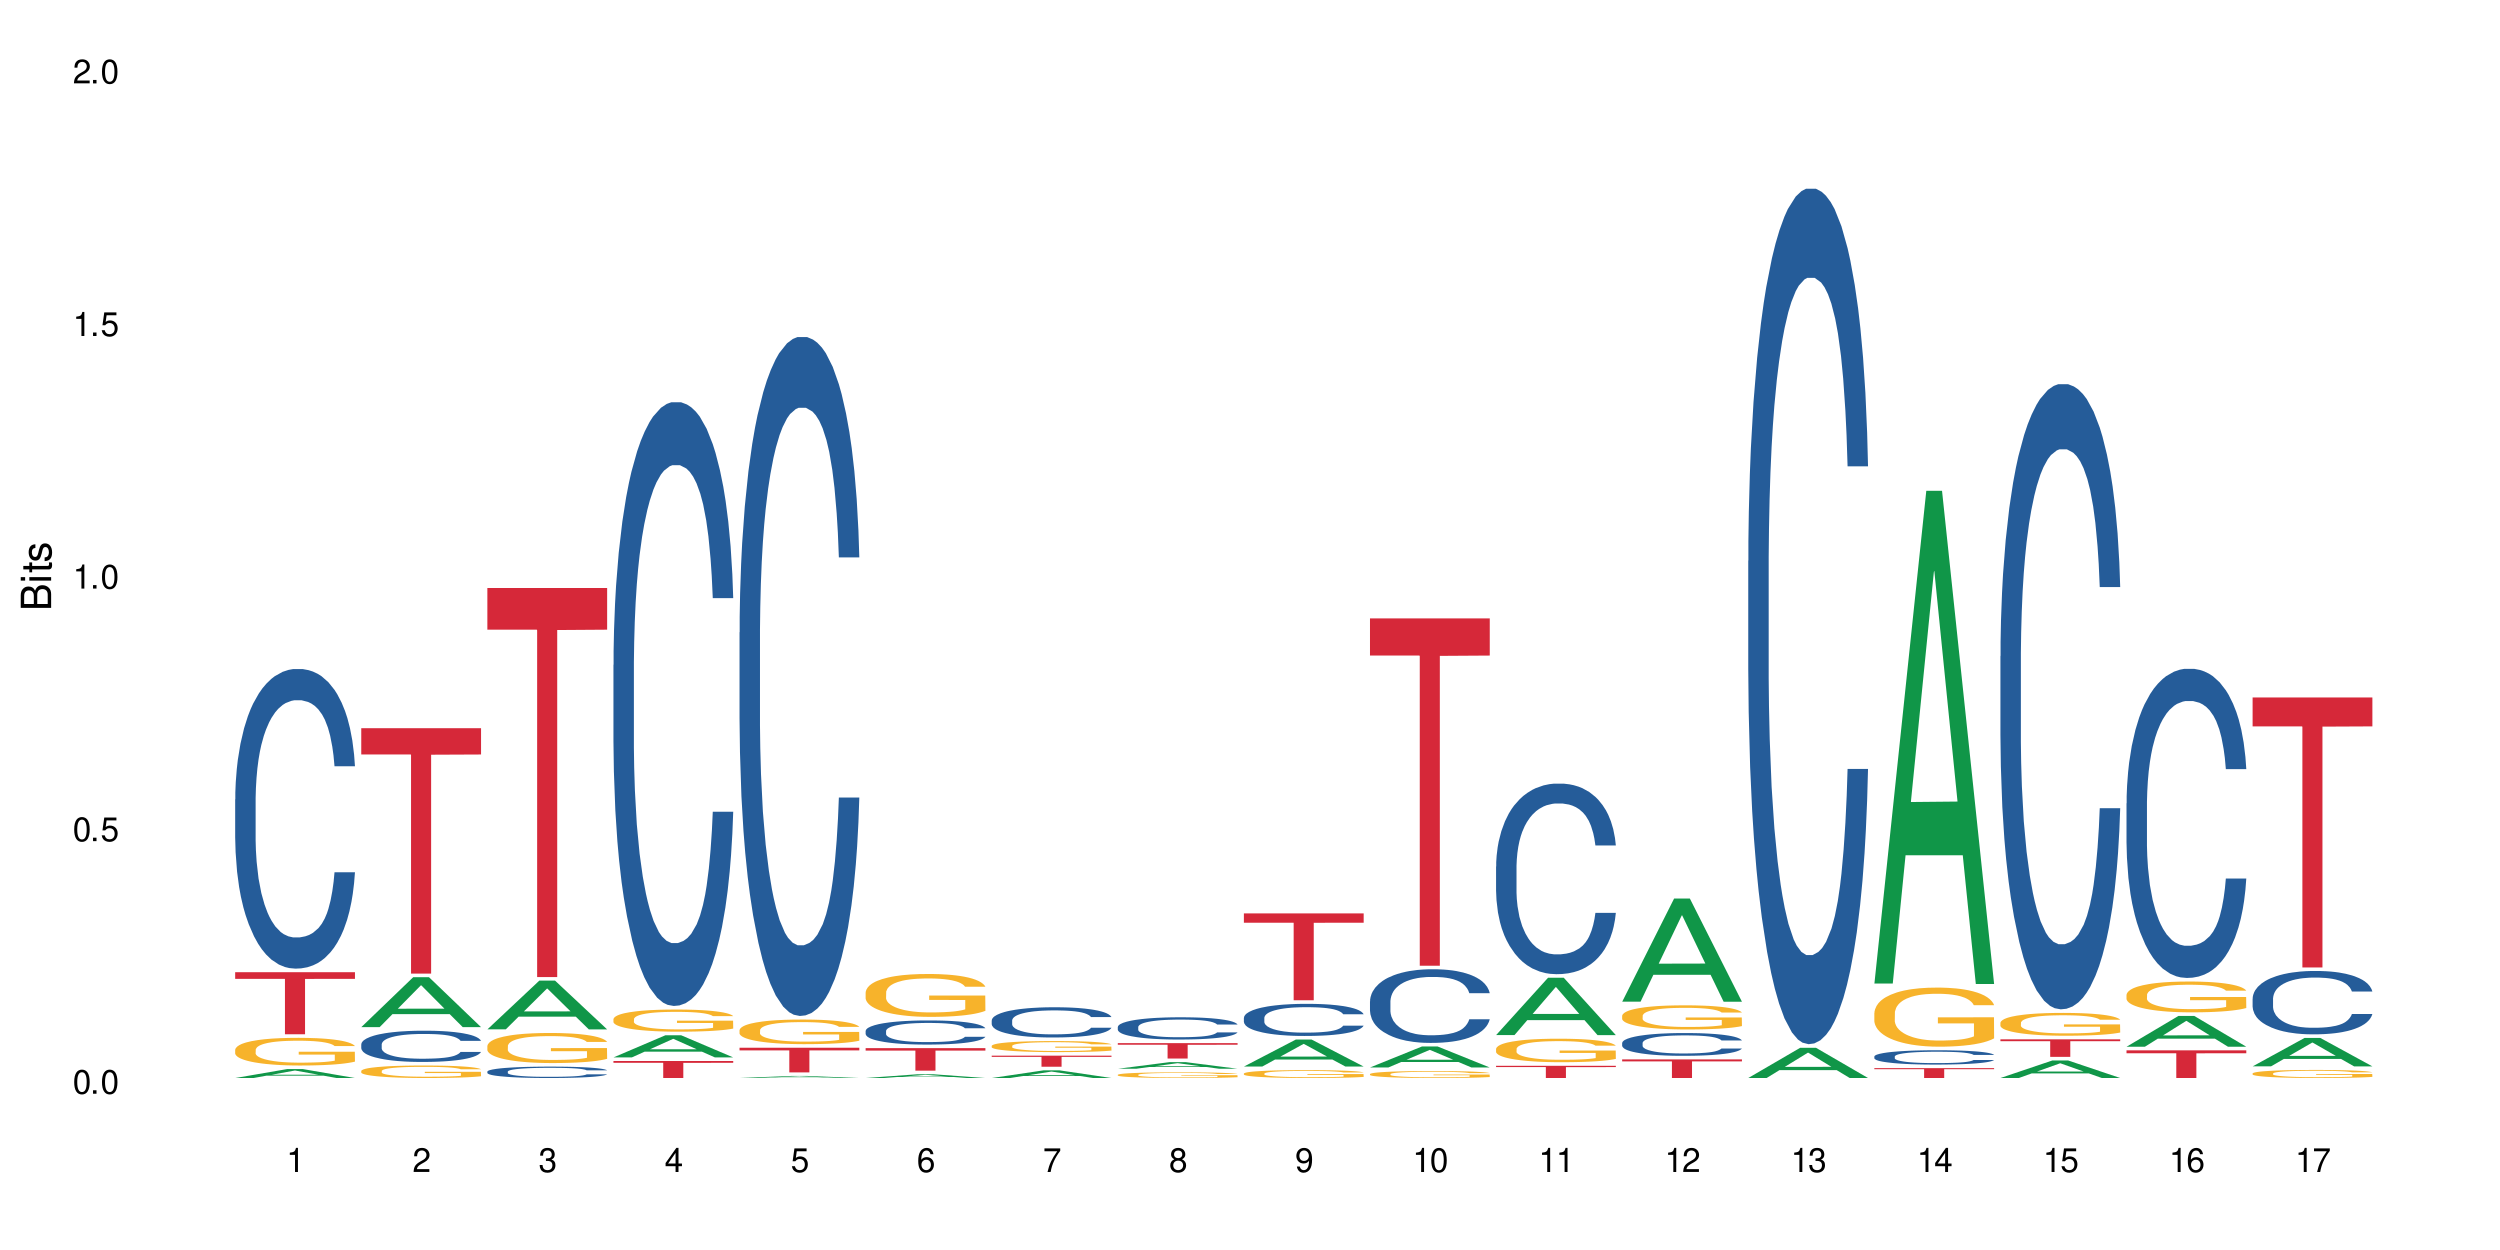 <?xml version="1.0" encoding="UTF-8"?>
<svg xmlns="http://www.w3.org/2000/svg" xmlns:xlink="http://www.w3.org/1999/xlink" width="720" height="360" viewBox="0 0 720 360">
<defs>
<g>
<g id="glyph-0-0">
</g>
<g id="glyph-0-1">
<path d="M 2.641 -6.938 C 2 -6.938 1.422 -6.656 1.078 -6.172 C 0.641 -5.562 0.406 -4.641 0.406 -3.359 C 0.406 -1.016 1.188 0.219 2.641 0.219 C 4.078 0.219 4.859 -1.016 4.859 -3.297 C 4.859 -4.641 4.656 -5.547 4.203 -6.172 C 3.844 -6.656 3.281 -6.938 2.641 -6.938 Z M 2.641 -6.188 C 3.547 -6.188 4 -5.25 4 -3.375 C 4 -1.406 3.562 -0.484 2.625 -0.484 C 1.734 -0.484 1.281 -1.438 1.281 -3.344 C 1.281 -5.25 1.734 -6.188 2.641 -6.188 Z M 2.641 -6.188 "/>
</g>
<g id="glyph-0-2">
<path d="M 1.828 -1 L 0.828 -1 L 0.828 0 L 1.828 0 Z M 1.828 -1 "/>
</g>
<g id="glyph-0-3">
<path d="M 4.562 -6.797 L 1.062 -6.797 L 0.547 -3.094 L 1.328 -3.094 C 1.719 -3.562 2.047 -3.734 2.578 -3.734 C 3.484 -3.734 4.062 -3.109 4.062 -2.094 C 4.062 -1.125 3.484 -0.531 2.578 -0.531 C 1.828 -0.531 1.375 -0.906 1.188 -1.672 L 0.328 -1.672 C 0.453 -1.109 0.547 -0.844 0.75 -0.594 C 1.125 -0.078 1.828 0.219 2.594 0.219 C 3.969 0.219 4.922 -0.781 4.922 -2.219 C 4.922 -3.562 4.031 -4.484 2.719 -4.484 C 2.25 -4.484 1.859 -4.359 1.469 -4.062 L 1.734 -5.969 L 4.562 -5.969 Z M 4.562 -6.797 "/>
</g>
<g id="glyph-0-4">
<path d="M 2.484 -4.938 L 2.484 0 L 3.328 0 L 3.328 -6.938 L 2.766 -6.938 C 2.469 -5.875 2.281 -5.734 0.984 -5.562 L 0.984 -4.938 Z M 2.484 -4.938 "/>
</g>
<g id="glyph-0-5">
<path d="M 4.859 -0.828 L 1.281 -0.828 C 1.359 -1.406 1.672 -1.781 2.5 -2.281 L 3.469 -2.828 C 4.406 -3.344 4.906 -4.062 4.906 -4.906 C 4.906 -5.484 4.672 -6.031 4.266 -6.406 C 3.859 -6.766 3.375 -6.938 2.719 -6.938 C 1.859 -6.938 1.219 -6.625 0.844 -6.031 C 0.609 -5.672 0.5 -5.234 0.484 -4.531 L 1.328 -4.531 C 1.359 -5.016 1.406 -5.281 1.531 -5.516 C 1.75 -5.938 2.188 -6.203 2.703 -6.203 C 3.469 -6.203 4.031 -5.641 4.031 -4.891 C 4.031 -4.344 3.719 -3.859 3.125 -3.516 L 2.234 -3 C 0.812 -2.172 0.406 -1.531 0.328 -0.016 L 4.859 -0.016 Z M 4.859 -0.828 "/>
</g>
<g id="glyph-0-6">
<path d="M 2.125 -3.188 L 2.578 -3.188 C 3.5 -3.188 3.984 -2.766 3.984 -1.922 C 3.984 -1.062 3.469 -0.531 2.594 -0.531 C 1.656 -0.531 1.203 -1 1.156 -2.016 L 0.312 -2.016 C 0.344 -1.453 0.438 -1.094 0.609 -0.781 C 0.953 -0.109 1.625 0.219 2.547 0.219 C 3.953 0.219 4.859 -0.625 4.859 -1.938 C 4.859 -2.828 4.516 -3.297 3.703 -3.594 C 4.344 -3.844 4.656 -4.328 4.656 -5.031 C 4.656 -6.219 3.875 -6.938 2.578 -6.938 C 1.203 -6.938 0.484 -6.172 0.453 -4.703 L 1.297 -4.703 C 1.312 -5.125 1.344 -5.359 1.453 -5.578 C 1.641 -5.969 2.062 -6.203 2.594 -6.203 C 3.344 -6.203 3.797 -5.75 3.797 -5 C 3.797 -4.516 3.609 -4.219 3.25 -4.047 C 3.016 -3.953 2.703 -3.922 2.125 -3.906 Z M 2.125 -3.188 "/>
</g>
<g id="glyph-0-7">
<path d="M 3.141 -1.672 L 3.141 0 L 3.984 0 L 3.984 -1.672 L 4.984 -1.672 L 4.984 -2.438 L 3.984 -2.438 L 3.984 -6.938 L 3.359 -6.938 L 0.266 -2.578 L 0.266 -1.672 Z M 3.141 -2.438 L 1 -2.438 L 3.141 -5.5 Z M 3.141 -2.438 "/>
</g>
<g id="glyph-0-8">
<path d="M 4.781 -5.125 C 4.609 -6.266 3.891 -6.938 2.844 -6.938 C 2.094 -6.938 1.422 -6.578 1.031 -5.953 C 0.594 -5.266 0.406 -4.422 0.406 -3.172 C 0.406 -2 0.578 -1.25 0.984 -0.641 C 1.359 -0.078 1.953 0.219 2.703 0.219 C 3.984 0.219 4.922 -0.75 4.922 -2.094 C 4.922 -3.375 4.062 -4.281 2.844 -4.281 C 2.172 -4.281 1.641 -4.031 1.281 -3.516 C 1.281 -5.234 1.828 -6.188 2.797 -6.188 C 3.391 -6.188 3.797 -5.797 3.938 -5.125 Z M 2.734 -3.531 C 3.547 -3.531 4.062 -2.953 4.062 -2.031 C 4.062 -1.156 3.484 -0.531 2.703 -0.531 C 1.922 -0.531 1.328 -1.188 1.328 -2.078 C 1.328 -2.938 1.906 -3.531 2.734 -3.531 Z M 2.734 -3.531 "/>
</g>
<g id="glyph-0-9">
<path d="M 4.984 -6.797 L 0.438 -6.797 L 0.438 -5.969 L 4.109 -5.969 C 2.5 -3.656 1.828 -2.234 1.328 0 L 2.219 0 C 2.594 -2.172 3.453 -4.047 4.984 -6.094 Z M 4.984 -6.797 "/>
</g>
<g id="glyph-0-10">
<path d="M 3.75 -3.656 C 4.469 -4.094 4.688 -4.438 4.688 -5.078 C 4.688 -6.172 3.844 -6.938 2.641 -6.938 C 1.438 -6.938 0.594 -6.172 0.594 -5.094 C 0.594 -4.438 0.812 -4.094 1.516 -3.656 C 0.734 -3.266 0.359 -2.703 0.359 -1.922 C 0.359 -0.656 1.281 0.219 2.641 0.219 C 3.984 0.219 4.922 -0.656 4.922 -1.922 C 4.922 -2.703 4.531 -3.266 3.75 -3.656 Z M 2.641 -6.188 C 3.359 -6.188 3.812 -5.75 3.812 -5.062 C 3.812 -4.406 3.344 -3.984 2.641 -3.984 C 1.922 -3.984 1.453 -4.406 1.453 -5.078 C 1.453 -5.75 1.922 -6.188 2.641 -6.188 Z M 2.641 -3.266 C 3.484 -3.266 4.062 -2.719 4.062 -1.906 C 4.062 -1.078 3.484 -0.531 2.625 -0.531 C 1.797 -0.531 1.219 -1.094 1.219 -1.906 C 1.219 -2.719 1.781 -3.266 2.641 -3.266 Z M 2.641 -3.266 "/>
</g>
<g id="glyph-0-11">
<path d="M 0.516 -1.578 C 0.672 -0.453 1.406 0.219 2.438 0.219 C 3.188 0.219 3.859 -0.141 4.266 -0.766 C 4.688 -1.453 4.891 -2.297 4.891 -3.547 C 4.891 -4.719 4.703 -5.453 4.312 -6.078 C 3.938 -6.641 3.344 -6.938 2.594 -6.938 C 1.297 -6.938 0.359 -5.969 0.359 -4.625 C 0.359 -3.344 1.234 -2.453 2.453 -2.453 C 3.094 -2.453 3.578 -2.672 4.016 -3.203 C 4 -1.484 3.469 -0.531 2.5 -0.531 C 1.906 -0.531 1.484 -0.906 1.359 -1.578 Z M 2.578 -6.203 C 3.375 -6.203 3.969 -5.531 3.969 -4.641 C 3.969 -3.797 3.391 -3.188 2.547 -3.188 C 1.734 -3.188 1.234 -3.766 1.234 -4.688 C 1.234 -5.562 1.797 -6.203 2.578 -6.203 Z M 2.578 -6.203 "/>
</g>
<g id="glyph-1-0">
</g>
<g id="glyph-1-1">
<path d="M 0 -0.953 L 0 -4.891 C 0 -5.719 -0.234 -6.344 -0.734 -6.797 C -1.188 -7.234 -1.812 -7.469 -2.5 -7.469 C -3.547 -7.469 -4.188 -7 -4.625 -5.875 C -4.984 -6.688 -5.625 -7.094 -6.531 -7.094 C -7.172 -7.094 -7.734 -6.859 -8.141 -6.391 C -8.562 -5.922 -8.75 -5.344 -8.75 -4.5 L -8.75 -0.953 Z M -4.984 -2.062 L -7.766 -2.062 L -7.766 -4.219 C -7.766 -4.844 -7.688 -5.203 -7.453 -5.5 C -7.219 -5.812 -6.859 -5.969 -6.375 -5.969 C -5.891 -5.969 -5.531 -5.812 -5.297 -5.5 C -5.062 -5.203 -4.984 -4.844 -4.984 -4.219 Z M -0.984 -2.062 L -4 -2.062 L -4 -4.781 C -4 -5.766 -3.438 -6.359 -2.484 -6.359 C -1.547 -6.359 -0.984 -5.766 -0.984 -4.781 Z M -0.984 -2.062 "/>
</g>
<g id="glyph-1-2">
<path d="M -6.281 -1.797 L -6.281 -0.797 L 0 -0.797 L 0 -1.797 Z M -8.75 -1.797 L -8.75 -0.797 L -7.484 -0.797 L -7.484 -1.797 Z M -8.75 -1.797 "/>
</g>
<g id="glyph-1-3">
<path d="M -6.281 -3.047 L -6.281 -2.016 L -8.016 -2.016 L -8.016 -1.016 L -6.281 -1.016 L -6.281 -0.172 L -5.469 -0.172 L -5.469 -1.016 L -0.719 -1.016 C -0.078 -1.016 0.281 -1.453 0.281 -2.234 C 0.281 -2.5 0.25 -2.719 0.188 -3.047 L -0.641 -3.047 C -0.609 -2.906 -0.594 -2.766 -0.594 -2.562 C -0.594 -2.141 -0.719 -2.016 -1.156 -2.016 L -5.469 -2.016 L -5.469 -3.047 Z M -6.281 -3.047 "/>
</g>
<g id="glyph-1-4">
<path d="M -4.531 -5.25 C -5.766 -5.25 -6.469 -4.422 -6.469 -2.969 C -6.469 -1.516 -5.719 -0.562 -4.547 -0.562 C -3.562 -0.562 -3.094 -1.062 -2.734 -2.562 L -2.516 -3.484 C -2.344 -4.188 -2.094 -4.469 -1.641 -4.469 C -1.047 -4.469 -0.641 -3.875 -0.641 -3 C -0.641 -2.453 -0.797 -2 -1.062 -1.75 C -1.25 -1.594 -1.422 -1.531 -1.875 -1.469 L -1.875 -0.406 C -0.422 -0.453 0.281 -1.266 0.281 -2.922 C 0.281 -4.5 -0.5 -5.516 -1.719 -5.516 C -2.656 -5.516 -3.172 -4.984 -3.469 -3.734 L -3.703 -2.766 C -3.891 -1.953 -4.156 -1.609 -4.594 -1.609 C -5.188 -1.609 -5.547 -2.125 -5.547 -2.938 C -5.547 -3.75 -5.203 -4.172 -4.531 -4.203 Z M -4.531 -5.25 "/>
</g>
</g>
</defs>
<rect x="-72" y="-36" width="864" height="432" fill="rgb(100%, 100%, 100%)" fill-opacity="1"/>
<path fill-rule="nonzero" fill="rgb(6.275%, 58.824%, 28.235%)" fill-opacity="1" d="M 67.73 310.465 L 67.77 310.465 L 82.695 307.895 L 87.227 307.895 L 102.23 310.469 L 96.957 310.469 L 93.199 309.797 L 76.723 309.797 L 73.039 310.465 L 67.73 310.465 L 78.309 309.52 L 91.688 309.516 L 85.016 308.316 L 84.941 308.312 L 84.871 308.32 L 78.273 309.516 L 78.309 309.52 Z M 67.73 310.465 "/>
<path fill-rule="nonzero" fill="rgb(14.51%, 36.078%, 60%)" fill-opacity="1" d="M 67.73 230.23 L 67.773 230.152 L 67.773 228.262 L 67.898 225.266 L 68.195 221.48 L 68.488 218.875 L 69.246 214.223 L 70.297 209.73 L 71.391 206.258 L 72.191 204.207 L 72.906 202.633 L 74.547 199.715 L 75.598 198.215 L 76.734 196.875 L 78.121 195.535 L 79.133 194.746 L 81.402 193.484 L 83.086 192.934 L 84.391 192.695 L 87.211 192.695 L 88.891 193.012 L 90.113 193.406 L 91.457 194.035 L 92.594 194.746 L 94.57 196.48 L 96.34 198.688 L 97.137 199.949 L 98.402 202.395 L 99.367 204.762 L 100.043 206.812 L 100.797 209.73 L 101.473 213.277 L 101.977 217.301 L 102.23 220.691 L 96.34 220.691 L 96.043 217.535 L 95.707 215.09 L 95.078 211.859 L 94.445 209.57 L 93.562 207.285 L 92.762 205.785 L 91.668 204.289 L 90.703 203.34 L 89.691 202.633 L 88.723 202.16 L 86.875 201.684 L 84.727 201.684 L 83.93 201.844 L 82.289 202.473 L 81.402 203.027 L 80.141 204.129 L 79.258 205.156 L 78.207 206.73 L 77.492 208.074 L 76.609 210.121 L 75.977 211.938 L 75.262 214.539 L 74.84 216.512 L 74.461 218.719 L 74.125 221.32 L 73.875 224.082 L 73.703 227 L 73.621 229.84 L 73.621 242.062 L 73.703 244.898 L 73.914 248.211 L 74.461 253.023 L 75.262 257.203 L 76.188 260.516 L 77.07 262.879 L 77.574 263.984 L 78.25 265.246 L 79.301 266.824 L 80.816 268.398 L 81.699 269.031 L 83.043 269.66 L 84.434 269.977 L 86.285 269.977 L 87.926 269.66 L 89.02 269.27 L 90.156 268.637 L 91.711 267.297 L 92.68 266.035 L 93.52 264.535 L 94.152 263.039 L 94.57 261.777 L 95.203 259.332 L 95.707 256.648 L 96.086 253.891 L 96.34 251.207 L 102.23 251.207 L 101.977 254.363 L 101.598 257.438 L 101.219 259.727 L 100.629 262.484 L 99.957 264.93 L 98.988 267.691 L 98.191 269.504 L 97.137 271.477 L 96.172 272.973 L 95.117 274.316 L 93.562 275.891 L 92.551 276.68 L 91.457 277.391 L 90.156 278.02 L 88.516 278.574 L 86.746 278.887 L 85.105 278.969 L 83.34 278.809 L 82.035 278.496 L 80.309 277.785 L 78.164 276.363 L 76.609 274.867 L 75.387 273.367 L 74.336 271.793 L 73.156 269.66 L 71.645 266.191 L 70.719 263.512 L 70.086 261.305 L 69.371 258.227 L 68.867 255.469 L 68.277 251.051 L 67.855 245.453 L 67.73 241.113 Z M 67.73 230.23 "/>
<path fill-rule="nonzero" fill="rgb(96.863%, 70.196%, 16.863%)" fill-opacity="1" d="M 67.73 302.309 L 67.773 302.305 L 67.773 302.156 L 67.941 301.828 L 68.363 301.379 L 68.91 301.008 L 69.496 300.715 L 69.875 300.562 L 70.508 300.344 L 71.055 300.184 L 72.441 299.855 L 74.211 299.551 L 75.176 299.422 L 76.27 299.297 L 77.828 299.16 L 78.543 299.105 L 80.73 298.992 L 83.215 298.918 L 85.949 298.895 L 87.211 298.902 L 88.934 298.934 L 91.289 299.012 L 92.637 299.086 L 93.688 299.16 L 94.781 299.254 L 96.129 299.398 L 97.391 299.574 L 98.402 299.746 L 99.41 299.965 L 100.25 300.199 L 100.965 300.453 L 101.598 300.762 L 101.977 301.016 L 102.23 301.27 L 96.383 301.27 L 96.043 301.016 L 95.664 300.816 L 95.035 300.578 L 94.402 300.402 L 93.773 300.266 L 92.594 300.074 L 91.586 299.961 L 90.324 299.855 L 89.102 299.793 L 87.715 299.746 L 86.875 299.734 L 84.645 299.734 L 82.625 299.785 L 81.445 299.844 L 80.605 299.902 L 79.426 300.012 L 78.711 300.098 L 78.289 300.156 L 77.027 300.383 L 76.188 300.586 L 75.723 300.723 L 75.137 300.941 L 74.715 301.137 L 74.25 301.43 L 74 301.648 L 73.664 302.145 L 73.621 303.453 L 73.746 303.73 L 74 304.027 L 74.336 304.289 L 74.84 304.566 L 75.348 304.777 L 76.23 305.062 L 76.988 305.25 L 77.574 305.375 L 78.711 305.57 L 79.176 305.637 L 80.27 305.77 L 81.402 305.871 L 82.793 305.957 L 83.844 306 L 85.527 306.039 L 87.672 306.039 L 90.195 305.992 L 91.797 305.938 L 92.891 305.879 L 93.605 305.828 L 94.488 305.746 L 95.117 305.672 L 95.707 305.594 L 96.422 305.469 L 96.422 303.73 L 86.031 303.723 L 86.031 302.906 L 102.188 302.898 L 102.23 305.746 L 101.344 305.941 L 100.25 306.133 L 99.199 306.277 L 98.105 306.402 L 96.551 306.539 L 95.289 306.629 L 93.352 306.73 L 91.586 306.793 L 89.734 306.84 L 88.094 306.859 L 86.156 306.867 L 84.434 306.852 L 82.582 306.809 L 81.109 306.75 L 79.762 306.68 L 78.418 306.582 L 76.734 306.43 L 75.641 306.309 L 74.504 306.152 L 73.367 305.973 L 72.359 305.777 L 71.688 305.621 L 71.012 305.449 L 70.297 305.23 L 69.625 304.98 L 69.121 304.758 L 68.656 304.5 L 68.32 304.262 L 67.984 303.934 L 67.816 303.672 L 67.73 303.445 Z M 67.73 302.309 "/>
<path fill-rule="nonzero" fill="rgb(83.922%, 15.686%, 22.353%)" fill-opacity="1" d="M 67.73 279.996 L 102.23 279.996 L 102.23 281.91 L 87.852 281.926 L 87.852 297.867 L 82.066 297.867 L 82.066 281.941 L 81.984 281.91 L 67.73 281.91 Z M 67.73 279.996 "/>
<path fill-rule="nonzero" fill="rgb(6.275%, 58.824%, 28.235%)" fill-opacity="1" d="M 104.043 295.805 L 104.082 295.793 L 119.008 281.43 L 123.543 281.43 L 138.543 295.82 L 133.273 295.82 L 129.512 292.062 L 113.039 292.062 L 109.352 295.805 L 104.043 295.805 L 114.621 290.508 L 128 290.496 L 121.332 283.781 L 121.258 283.766 L 121.184 283.805 L 114.586 290.496 L 114.621 290.508 Z M 104.043 295.805 "/>
<path fill-rule="nonzero" fill="rgb(14.51%, 36.078%, 60%)" fill-opacity="1" d="M 104.043 300.762 L 104.086 300.754 L 104.086 300.555 L 104.211 300.242 L 104.508 299.848 L 104.801 299.578 L 105.559 299.094 L 106.609 298.625 L 107.703 298.262 L 108.504 298.047 L 109.219 297.883 L 110.859 297.578 L 111.91 297.422 L 113.047 297.285 L 114.438 297.145 L 115.445 297.062 L 117.719 296.93 L 119.398 296.871 L 120.703 296.848 L 123.523 296.848 L 125.207 296.879 L 126.426 296.922 L 127.773 296.988 L 128.91 297.062 L 130.887 297.242 L 132.652 297.473 L 133.453 297.605 L 134.715 297.859 L 135.684 298.105 L 136.355 298.32 L 137.113 298.625 L 137.785 298.992 L 138.289 299.414 L 138.543 299.766 L 132.652 299.766 L 132.359 299.438 L 132.023 299.184 L 131.391 298.844 L 130.758 298.605 L 129.875 298.367 L 129.078 298.211 L 127.984 298.055 L 127.016 297.957 L 126.004 297.883 L 125.039 297.836 L 123.188 297.785 L 121.043 297.785 L 120.242 297.801 L 118.602 297.867 L 117.719 297.926 L 116.457 298.039 L 115.57 298.148 L 114.52 298.312 L 113.805 298.449 L 112.922 298.664 L 112.289 298.855 L 111.574 299.125 L 111.156 299.332 L 110.777 299.562 L 110.438 299.832 L 110.188 300.121 L 110.02 300.426 L 109.934 300.719 L 109.934 301.996 L 110.02 302.289 L 110.23 302.637 L 110.777 303.137 L 111.574 303.574 L 112.5 303.918 L 113.383 304.164 L 113.891 304.281 L 114.562 304.41 L 115.613 304.574 L 117.129 304.738 L 118.012 304.805 L 119.359 304.871 L 120.746 304.906 L 122.598 304.906 L 124.238 304.871 L 125.332 304.832 L 126.469 304.766 L 128.023 304.625 L 128.992 304.492 L 129.832 304.336 L 130.465 304.18 L 130.887 304.051 L 131.516 303.793 L 132.023 303.516 L 132.398 303.227 L 132.652 302.949 L 138.543 302.949 L 138.289 303.277 L 137.91 303.598 L 137.531 303.836 L 136.945 304.125 L 136.27 304.379 L 135.305 304.668 L 134.504 304.855 L 133.453 305.062 L 132.484 305.219 L 131.434 305.355 L 129.875 305.52 L 128.867 305.602 L 127.773 305.676 L 126.469 305.742 L 124.828 305.801 L 123.059 305.832 L 121.418 305.844 L 119.652 305.824 L 118.348 305.793 L 116.625 305.719 L 114.477 305.57 L 112.922 305.414 L 111.703 305.258 L 110.648 305.094 L 109.473 304.871 L 107.957 304.512 L 107.031 304.23 L 106.402 304 L 105.684 303.68 L 105.18 303.391 L 104.59 302.93 L 104.172 302.348 L 104.043 301.895 Z M 104.043 300.762 "/>
<path fill-rule="nonzero" fill="rgb(96.863%, 70.196%, 16.863%)" fill-opacity="1" d="M 104.043 308.41 L 104.086 308.406 L 104.086 308.344 L 104.254 308.195 L 104.676 307.992 L 105.223 307.824 L 105.812 307.691 L 106.191 307.621 L 106.82 307.523 L 107.367 307.453 L 108.758 307.305 L 110.523 307.168 L 111.492 307.105 L 112.586 307.051 L 114.141 306.988 L 114.855 306.965 L 117.043 306.914 L 119.527 306.879 L 122.262 306.871 L 123.523 306.875 L 125.25 306.887 L 127.605 306.922 L 128.949 306.957 L 130.004 306.988 L 131.098 307.031 L 132.441 307.098 L 133.703 307.176 L 134.715 307.254 L 135.723 307.352 L 136.566 307.457 L 137.281 307.574 L 137.91 307.711 L 138.289 307.828 L 138.543 307.941 L 132.695 307.941 L 132.359 307.828 L 131.98 307.738 L 131.348 307.629 L 130.719 307.551 L 130.086 307.488 L 128.91 307.402 L 127.898 307.352 L 126.637 307.305 L 125.418 307.273 L 124.027 307.254 L 123.188 307.25 L 120.957 307.25 L 118.938 307.27 L 117.758 307.297 L 116.918 307.324 L 115.738 307.375 L 115.023 307.414 L 114.605 307.438 L 113.344 307.539 L 112.5 307.633 L 112.039 307.695 L 111.449 307.793 L 111.027 307.883 L 110.566 308.016 L 110.312 308.113 L 109.977 308.336 L 109.934 308.926 L 110.062 309.051 L 110.312 309.188 L 110.648 309.305 L 111.156 309.43 L 111.66 309.523 L 112.543 309.652 L 113.301 309.738 L 113.891 309.793 L 115.023 309.883 L 115.488 309.914 L 116.582 309.973 L 117.719 310.02 L 119.105 310.059 L 120.156 310.078 L 121.84 310.094 L 123.984 310.094 L 126.512 310.074 L 128.109 310.047 L 129.203 310.02 L 129.918 309.996 L 130.801 309.961 L 131.434 309.93 L 132.023 309.895 L 132.738 309.836 L 132.738 309.051 L 122.344 309.047 L 122.344 308.68 L 138.5 308.676 L 138.543 309.961 L 137.66 310.051 L 136.566 310.137 L 135.512 310.203 L 134.418 310.258 L 132.863 310.32 L 131.602 310.359 L 129.664 310.406 L 127.898 310.434 L 126.047 310.453 L 124.406 310.465 L 122.473 310.469 L 120.746 310.461 L 118.895 310.441 L 117.422 310.414 L 116.078 310.383 L 114.73 310.34 L 113.047 310.27 L 111.953 310.215 L 110.816 310.145 L 109.684 310.062 L 108.672 309.977 L 108 309.906 L 107.324 309.828 L 106.609 309.73 L 105.938 309.617 L 105.434 309.516 L 104.969 309.398 L 104.633 309.293 L 104.297 309.145 L 104.129 309.027 L 104.043 308.922 Z M 104.043 308.41 "/>
<path fill-rule="nonzero" fill="rgb(83.922%, 15.686%, 22.353%)" fill-opacity="1" d="M 104.043 209.727 L 138.543 209.727 L 138.543 217.293 L 124.164 217.359 L 124.164 280.398 L 118.379 280.398 L 118.379 217.426 L 118.297 217.293 L 104.043 217.293 Z M 104.043 209.727 "/>
<path fill-rule="nonzero" fill="rgb(6.275%, 58.824%, 28.235%)" fill-opacity="1" d="M 140.359 296.457 L 140.395 296.441 L 155.32 282.422 L 159.855 282.422 L 174.855 296.469 L 169.586 296.469 L 165.828 292.801 L 149.352 292.801 L 145.664 296.457 L 140.359 296.457 L 150.938 291.285 L 164.316 291.273 L 157.645 284.715 L 157.57 284.703 L 157.496 284.742 L 150.898 291.273 L 150.938 291.285 Z M 140.359 296.457 "/>
<path fill-rule="nonzero" fill="rgb(14.51%, 36.078%, 60%)" fill-opacity="1" d="M 140.359 308.617 L 140.398 308.613 L 140.398 308.539 L 140.527 308.426 L 140.82 308.281 L 141.117 308.184 L 141.871 308.008 L 142.926 307.836 L 144.02 307.703 L 144.816 307.625 L 145.531 307.566 L 147.172 307.457 L 148.227 307.398 L 149.359 307.348 L 150.75 307.297 L 151.758 307.266 L 154.031 307.219 L 155.715 307.199 L 157.02 307.188 L 159.836 307.188 L 161.52 307.199 L 162.738 307.215 L 164.086 307.238 L 165.223 307.266 L 167.199 307.332 L 168.965 307.418 L 169.766 307.465 L 171.027 307.559 L 171.996 307.648 L 172.668 307.727 L 173.426 307.836 L 174.098 307.973 L 174.605 308.125 L 174.855 308.254 L 168.965 308.254 L 168.672 308.133 L 168.336 308.039 L 167.703 307.918 L 167.074 307.832 L 166.191 307.742 L 165.391 307.688 L 164.297 307.629 L 163.328 307.594 L 162.32 307.566 L 161.352 307.547 L 159.5 307.531 L 157.355 307.531 L 156.555 307.535 L 154.914 307.562 L 154.031 307.582 L 152.77 307.625 L 151.887 307.664 L 150.832 307.723 L 150.117 307.773 L 149.234 307.852 L 148.605 307.922 L 147.891 308.02 L 147.469 308.094 L 147.09 308.18 L 146.754 308.277 L 146.5 308.383 L 146.332 308.492 L 146.25 308.602 L 146.25 309.066 L 146.332 309.172 L 146.543 309.301 L 147.09 309.48 L 147.891 309.641 L 148.812 309.766 L 149.699 309.855 L 150.203 309.898 L 150.875 309.945 L 151.926 310.008 L 153.441 310.066 L 154.324 310.09 L 155.672 310.113 L 157.059 310.125 L 158.91 310.125 L 160.551 310.113 L 161.645 310.098 L 162.781 310.074 L 164.34 310.023 L 165.305 309.977 L 166.148 309.918 L 166.777 309.863 L 167.199 309.812 L 167.832 309.723 L 168.336 309.621 L 168.715 309.516 L 168.965 309.414 L 174.855 309.414 L 174.605 309.531 L 174.227 309.648 L 173.848 309.738 L 173.258 309.84 L 172.586 309.934 L 171.617 310.039 L 170.816 310.109 L 169.766 310.184 L 168.797 310.238 L 167.746 310.289 L 166.191 310.352 L 165.18 310.379 L 164.086 310.406 L 162.781 310.434 L 161.141 310.453 L 159.375 310.465 L 157.734 310.469 L 155.965 310.461 L 154.664 310.449 L 152.938 310.422 L 150.793 310.367 L 149.234 310.312 L 148.016 310.254 L 146.965 310.195 L 145.785 310.113 L 144.27 309.98 L 143.344 309.879 L 142.715 309.797 L 142 309.68 L 141.492 309.574 L 140.906 309.406 L 140.484 309.195 L 140.359 309.027 Z M 140.359 308.617 "/>
<path fill-rule="nonzero" fill="rgb(96.863%, 70.196%, 16.863%)" fill-opacity="1" d="M 140.359 301.207 L 140.398 301.199 L 140.398 301.043 L 140.57 300.688 L 140.988 300.195 L 141.535 299.793 L 142.125 299.477 L 142.504 299.309 L 143.137 299.07 L 143.684 298.898 L 145.07 298.543 L 146.836 298.211 L 147.805 298.066 L 148.898 297.934 L 150.457 297.781 L 151.172 297.727 L 153.359 297.602 L 155.84 297.52 L 158.574 297.496 L 159.836 297.504 L 161.562 297.535 L 163.918 297.625 L 165.266 297.703 L 166.316 297.781 L 167.41 297.887 L 168.754 298.043 L 170.02 298.234 L 171.027 298.422 L 172.039 298.66 L 172.879 298.914 L 173.594 299.191 L 174.227 299.523 L 174.605 299.801 L 174.855 300.078 L 169.008 300.078 L 168.672 299.801 L 168.293 299.586 L 167.66 299.324 L 167.031 299.137 L 166.398 298.984 L 165.223 298.777 L 164.211 298.652 L 162.949 298.543 L 161.73 298.469 L 160.34 298.422 L 159.5 298.406 L 157.27 298.406 L 155.25 298.461 L 154.074 298.527 L 153.23 298.59 L 152.055 298.707 L 151.34 298.801 L 150.918 298.867 L 149.656 299.109 L 148.812 299.332 L 148.352 299.484 L 147.762 299.719 L 147.344 299.934 L 146.879 300.25 L 146.625 300.488 L 146.289 301.027 L 146.25 302.449 L 146.375 302.75 L 146.625 303.074 L 146.965 303.359 L 147.469 303.66 L 147.973 303.891 L 148.855 304.199 L 149.613 304.402 L 150.203 304.539 L 151.34 304.754 L 151.801 304.824 L 152.895 304.965 L 154.031 305.078 L 155.418 305.172 L 156.473 305.219 L 158.152 305.258 L 160.301 305.258 L 162.824 305.211 L 164.422 305.148 L 165.516 305.086 L 166.23 305.027 L 167.113 304.941 L 167.746 304.863 L 168.336 304.777 L 169.051 304.641 L 169.051 302.75 L 158.66 302.742 L 158.66 301.855 L 174.812 301.848 L 174.855 304.941 L 173.973 305.156 L 172.879 305.359 L 171.828 305.52 L 170.734 305.652 L 169.176 305.805 L 167.914 305.898 L 165.98 306.012 L 164.211 306.082 L 162.359 306.129 L 160.719 306.152 L 158.785 306.16 L 157.059 306.145 L 155.211 306.098 L 153.738 306.035 L 152.391 305.953 L 151.043 305.852 L 149.359 305.688 L 148.266 305.551 L 147.133 305.387 L 145.996 305.188 L 144.984 304.973 L 144.312 304.809 L 143.641 304.617 L 142.926 304.379 L 142.25 304.109 L 141.746 303.867 L 141.285 303.59 L 140.945 303.328 L 140.609 302.973 L 140.441 302.688 L 140.359 302.441 Z M 140.359 301.207 "/>
<path fill-rule="nonzero" fill="rgb(83.922%, 15.686%, 22.353%)" fill-opacity="1" d="M 140.359 169.352 L 174.855 169.352 L 174.855 181.348 L 160.477 181.449 L 160.477 281.395 L 154.695 281.395 L 154.695 181.555 L 154.609 181.348 L 140.359 181.348 Z M 140.359 169.352 "/>
<path fill-rule="nonzero" fill="rgb(6.275%, 58.824%, 28.235%)" fill-opacity="1" d="M 176.672 304.531 L 176.707 304.527 L 191.637 298.156 L 196.168 298.156 L 211.168 304.539 L 205.898 304.539 L 202.141 302.875 L 185.664 302.875 L 181.98 304.531 L 176.672 304.531 L 187.25 302.184 L 200.629 302.18 L 193.957 299.199 L 193.883 299.195 L 193.809 299.211 L 187.211 302.18 L 187.25 302.184 Z M 176.672 304.531 "/>
<path fill-rule="nonzero" fill="rgb(14.51%, 36.078%, 60%)" fill-opacity="1" d="M 176.672 191.5 L 176.715 191.34 L 176.715 187.527 L 176.84 181.488 L 177.133 173.859 L 177.43 168.613 L 178.188 159.238 L 179.238 150.18 L 180.332 143.188 L 181.133 139.055 L 181.848 135.875 L 183.488 129.996 L 184.539 126.977 L 185.676 124.273 L 187.062 121.57 L 188.074 119.984 L 190.344 117.441 L 192.027 116.328 L 193.332 115.852 L 196.152 115.852 L 197.832 116.488 L 199.055 117.281 L 200.398 118.551 L 201.535 119.984 L 203.512 123.48 L 205.281 127.93 L 206.078 130.473 L 207.34 135.398 L 208.309 140.168 L 208.98 144.297 L 209.738 150.18 L 210.414 157.332 L 210.918 165.438 L 211.168 172.27 L 205.281 172.27 L 204.984 165.914 L 204.648 160.984 L 204.02 154.469 L 203.387 149.859 L 202.504 145.254 L 201.703 142.234 L 200.609 139.215 L 199.641 137.305 L 198.633 135.875 L 197.664 134.922 L 195.812 133.969 L 193.668 133.969 L 192.867 134.285 L 191.227 135.559 L 190.344 136.672 L 189.082 138.895 L 188.199 140.961 L 187.148 144.141 L 186.434 146.84 L 185.547 150.973 L 184.918 154.629 L 184.203 159.875 L 183.781 163.848 L 183.402 168.297 L 183.066 173.543 L 182.812 179.105 L 182.645 184.984 L 182.562 190.707 L 182.562 215.34 L 182.645 221.062 L 182.855 227.734 L 183.402 237.43 L 184.203 245.852 L 185.129 252.527 L 186.012 257.297 L 186.516 259.52 L 187.188 262.062 L 188.242 265.242 L 189.754 268.422 L 190.641 269.691 L 191.984 270.965 L 193.375 271.602 L 195.227 271.602 L 196.867 270.965 L 197.961 270.168 L 199.094 268.898 L 200.652 266.195 L 201.621 263.652 L 202.461 260.633 L 203.094 257.613 L 203.512 255.07 L 204.145 250.145 L 204.648 244.742 L 205.027 239.18 L 205.281 233.773 L 211.168 233.773 L 210.918 240.133 L 210.539 246.332 L 210.16 250.938 L 209.57 256.5 L 208.898 261.43 L 207.93 266.992 L 207.133 270.645 L 206.078 274.621 L 205.113 277.641 L 204.059 280.34 L 202.504 283.52 L 201.492 285.109 L 200.398 286.539 L 199.094 287.809 L 197.453 288.922 L 195.688 289.559 L 194.047 289.719 L 192.281 289.398 L 190.977 288.766 L 189.25 287.332 L 187.105 284.473 L 185.547 281.453 L 184.328 278.434 L 183.277 275.254 L 182.098 270.965 L 180.586 263.973 L 179.66 258.566 L 179.027 254.117 L 178.312 247.918 L 177.809 242.355 L 177.219 233.457 L 176.797 222.172 L 176.672 213.434 Z M 176.672 191.5 "/>
<path fill-rule="nonzero" fill="rgb(96.863%, 70.196%, 16.863%)" fill-opacity="1" d="M 176.672 293.48 L 176.715 293.473 L 176.715 293.355 L 176.883 293.094 L 177.305 292.734 L 177.852 292.438 L 178.438 292.203 L 178.816 292.082 L 179.449 291.906 L 179.996 291.777 L 181.383 291.516 L 183.152 291.27 L 184.117 291.164 L 185.211 291.066 L 186.77 290.957 L 187.484 290.914 L 189.672 290.82 L 192.152 290.762 L 194.887 290.746 L 196.152 290.75 L 197.875 290.773 L 200.23 290.84 L 201.578 290.898 L 202.629 290.957 L 203.723 291.031 L 205.07 291.148 L 206.332 291.289 L 207.34 291.43 L 208.352 291.602 L 209.191 291.789 L 209.906 291.992 L 210.539 292.238 L 210.918 292.441 L 211.168 292.645 L 205.32 292.645 L 204.984 292.441 L 204.605 292.285 L 203.977 292.094 L 203.344 291.953 L 202.715 291.84 L 201.535 291.691 L 200.527 291.598 L 199.266 291.516 L 198.043 291.465 L 196.656 291.43 L 195.812 291.418 L 193.586 291.418 L 191.566 291.457 L 190.387 291.504 L 189.547 291.551 L 188.367 291.637 L 187.652 291.707 L 187.23 291.754 L 185.969 291.934 L 185.129 292.098 L 184.664 292.207 L 184.078 292.383 L 183.656 292.543 L 183.191 292.773 L 182.941 292.949 L 182.605 293.344 L 182.562 294.395 L 182.688 294.617 L 182.941 294.855 L 183.277 295.066 L 183.781 295.285 L 184.285 295.457 L 185.172 295.684 L 185.926 295.836 L 186.516 295.934 L 187.652 296.09 L 188.113 296.145 L 189.207 296.25 L 190.344 296.328 L 191.734 296.398 L 192.785 296.434 L 194.469 296.465 L 196.613 296.465 L 199.137 296.43 L 200.734 296.383 L 201.828 296.336 L 202.547 296.293 L 203.43 296.23 L 204.059 296.172 L 204.648 296.109 L 205.363 296.008 L 205.363 294.617 L 194.973 294.609 L 194.973 293.957 L 211.129 293.953 L 211.168 296.23 L 210.285 296.387 L 209.191 296.539 L 208.141 296.656 L 207.047 296.754 L 205.488 296.867 L 204.227 296.938 L 202.293 297.016 L 200.527 297.07 L 198.676 297.105 L 197.035 297.121 L 195.098 297.129 L 193.375 297.117 L 191.523 297.082 L 190.051 297.035 L 188.703 296.977 L 187.359 296.902 L 185.676 296.777 L 184.582 296.68 L 183.445 296.559 L 182.309 296.41 L 181.301 296.254 L 180.625 296.133 L 179.953 295.992 L 179.238 295.816 L 178.566 295.617 L 178.059 295.438 L 177.598 295.234 L 177.262 295.043 L 176.926 294.781 L 176.758 294.57 L 176.672 294.391 Z M 176.672 293.48 "/>
<path fill-rule="nonzero" fill="rgb(83.922%, 15.686%, 22.353%)" fill-opacity="1" d="M 176.672 305.566 L 211.168 305.566 L 211.168 306.094 L 196.793 306.098 L 196.793 310.469 L 191.008 310.469 L 191.008 306.102 L 190.922 306.094 L 176.672 306.094 Z M 176.672 305.566 "/>
<path fill-rule="nonzero" fill="rgb(6.275%, 58.824%, 28.235%)" fill-opacity="1" d="M 212.984 310.469 L 213.023 310.465 L 227.949 309.871 L 232.484 309.871 L 247.484 310.469 L 242.211 310.469 L 238.453 310.312 L 221.977 310.312 L 218.293 310.469 L 212.984 310.469 L 223.562 310.246 L 236.941 310.246 L 230.27 309.969 L 230.125 309.969 L 223.527 310.246 L 223.562 310.246 Z M 212.984 310.469 "/>
<path fill-rule="nonzero" fill="rgb(14.51%, 36.078%, 60%)" fill-opacity="1" d="M 212.984 182.152 L 213.027 181.973 L 213.027 177.684 L 213.152 170.891 L 213.449 162.312 L 213.742 156.414 L 214.5 145.871 L 215.551 135.684 L 216.645 127.82 L 217.445 123.172 L 218.16 119.598 L 219.801 112.984 L 220.852 109.59 L 221.988 106.551 L 223.375 103.516 L 224.387 101.727 L 226.66 98.867 L 228.34 97.617 L 229.645 97.082 L 232.465 97.082 L 234.148 97.797 L 235.367 98.688 L 236.715 100.117 L 237.848 101.727 L 239.828 105.66 L 241.594 110.664 L 242.395 113.523 L 243.656 119.062 L 244.621 124.426 L 245.297 129.07 L 246.055 135.684 L 246.727 143.727 L 247.23 152.84 L 247.484 160.527 L 241.594 160.527 L 241.301 153.379 L 240.961 147.836 L 240.332 140.508 L 239.699 135.328 L 238.816 130.145 L 238.016 126.746 L 236.922 123.352 L 235.957 121.207 L 234.945 119.598 L 233.98 118.527 L 232.129 117.453 L 229.98 117.453 L 229.184 117.812 L 227.543 119.242 L 226.66 120.492 L 225.395 122.996 L 224.512 125.316 L 223.461 128.891 L 222.746 131.93 L 221.863 136.578 L 221.23 140.688 L 220.516 146.586 L 220.094 151.055 L 219.715 156.059 L 219.379 161.957 L 219.129 168.211 L 218.961 174.824 L 218.875 181.258 L 218.875 208.957 L 218.961 215.395 L 219.168 222.898 L 219.715 233.801 L 220.516 243.273 L 221.441 250.777 L 222.324 256.141 L 222.828 258.645 L 223.504 261.504 L 224.555 265.078 L 226.07 268.652 L 226.953 270.082 L 228.301 271.512 L 229.688 272.227 L 231.539 272.227 L 233.18 271.512 L 234.273 270.617 L 235.41 269.188 L 236.965 266.148 L 237.934 263.289 L 238.773 259.895 L 239.406 256.5 L 239.828 253.641 L 240.457 248.098 L 240.961 242.023 L 241.34 235.766 L 241.594 229.691 L 247.484 229.691 L 247.23 236.84 L 246.852 243.809 L 246.473 248.992 L 245.883 255.246 L 245.211 260.789 L 244.242 267.043 L 243.445 271.152 L 242.395 275.621 L 241.426 279.016 L 240.375 282.055 L 238.816 285.629 L 237.809 287.418 L 236.715 289.023 L 235.41 290.457 L 233.77 291.707 L 232 292.422 L 230.359 292.602 L 228.594 292.242 L 227.289 291.527 L 225.566 289.918 L 223.418 286.703 L 221.863 283.305 L 220.641 279.91 L 219.59 276.336 L 218.414 271.512 L 216.898 263.648 L 215.973 257.57 L 215.34 252.566 L 214.625 245.598 L 214.121 239.34 L 213.531 229.332 L 213.113 216.645 L 212.984 206.812 Z M 212.984 182.152 "/>
<path fill-rule="nonzero" fill="rgb(96.863%, 70.196%, 16.863%)" fill-opacity="1" d="M 212.984 296.668 L 213.027 296.66 L 213.027 296.531 L 213.195 296.238 L 213.617 295.836 L 214.164 295.508 L 214.754 295.246 L 215.133 295.113 L 215.762 294.918 L 216.309 294.773 L 217.699 294.484 L 219.465 294.211 L 220.434 294.094 L 221.527 293.984 L 223.082 293.863 L 223.797 293.816 L 225.984 293.711 L 228.469 293.648 L 231.203 293.629 L 232.465 293.637 L 234.188 293.66 L 236.547 293.73 L 237.891 293.797 L 238.941 293.863 L 240.035 293.945 L 241.383 294.074 L 242.645 294.23 L 243.656 294.387 L 244.664 294.582 L 245.508 294.789 L 246.223 295.016 L 246.852 295.285 L 247.23 295.512 L 247.484 295.738 L 241.637 295.738 L 241.301 295.512 L 240.922 295.34 L 240.289 295.125 L 239.656 294.969 L 239.027 294.848 L 237.848 294.676 L 236.84 294.574 L 235.578 294.484 L 234.355 294.426 L 232.969 294.387 L 232.129 294.375 L 229.898 294.375 L 227.879 294.418 L 226.699 294.469 L 225.859 294.523 L 224.68 294.621 L 223.965 294.695 L 223.547 294.75 L 222.281 294.949 L 221.441 295.133 L 220.98 295.254 L 220.391 295.449 L 219.969 295.625 L 219.508 295.883 L 219.254 296.078 L 218.918 296.516 L 218.875 297.684 L 219 297.93 L 219.254 298.195 L 219.59 298.43 L 220.094 298.676 L 220.602 298.863 L 221.484 299.113 L 222.242 299.285 L 222.828 299.395 L 223.965 299.57 L 224.43 299.625 L 225.523 299.742 L 226.66 299.836 L 228.047 299.91 L 229.098 299.949 L 230.781 299.984 L 232.926 299.984 L 235.449 299.945 L 237.051 299.891 L 238.145 299.84 L 238.859 299.797 L 239.742 299.723 L 240.375 299.66 L 240.961 299.59 L 241.676 299.477 L 241.676 297.93 L 231.285 297.922 L 231.285 297.199 L 247.441 297.191 L 247.484 299.723 L 246.602 299.898 L 245.508 300.066 L 244.453 300.195 L 243.359 300.309 L 241.805 300.43 L 240.543 300.508 L 238.605 300.598 L 236.84 300.656 L 234.988 300.695 L 233.348 300.715 L 231.414 300.723 L 229.688 300.707 L 227.836 300.668 L 226.363 300.617 L 225.02 300.555 L 223.672 300.469 L 221.988 300.332 L 220.895 300.223 L 219.758 300.086 L 218.621 299.926 L 217.613 299.75 L 216.941 299.613 L 216.266 299.457 L 215.551 299.266 L 214.879 299.043 L 214.375 298.844 L 213.91 298.617 L 213.574 298.402 L 213.238 298.109 L 213.07 297.879 L 212.984 297.676 Z M 212.984 296.668 "/>
<path fill-rule="nonzero" fill="rgb(83.922%, 15.686%, 22.353%)" fill-opacity="1" d="M 212.984 301.75 L 247.484 301.75 L 247.484 302.508 L 233.105 302.516 L 233.105 308.844 L 227.32 308.844 L 227.32 302.523 L 227.238 302.508 L 212.984 302.508 Z M 212.984 301.75 "/>
<path fill-rule="nonzero" fill="rgb(6.275%, 58.824%, 28.235%)" fill-opacity="1" d="M 249.301 310.465 L 249.336 310.465 L 264.262 309.383 L 268.797 309.383 L 283.797 310.469 L 278.527 310.469 L 274.766 310.184 L 258.293 310.184 L 254.605 310.465 L 249.301 310.465 L 259.875 310.066 L 273.258 310.066 L 266.586 309.559 L 266.512 309.559 L 266.438 309.562 L 259.84 310.066 L 259.875 310.066 Z M 249.301 310.465 "/>
<path fill-rule="nonzero" fill="rgb(14.51%, 36.078%, 60%)" fill-opacity="1" d="M 249.301 296.914 L 249.34 296.906 L 249.34 296.754 L 249.469 296.512 L 249.762 296.207 L 250.055 296 L 250.812 295.625 L 251.867 295.262 L 252.961 294.98 L 253.758 294.816 L 254.473 294.688 L 256.113 294.453 L 257.168 294.332 L 258.301 294.227 L 259.691 294.117 L 260.699 294.055 L 262.973 293.953 L 264.656 293.906 L 265.957 293.887 L 268.777 293.887 L 270.461 293.914 L 271.68 293.945 L 273.027 293.996 L 274.164 294.055 L 276.141 294.191 L 277.906 294.371 L 278.707 294.473 L 279.969 294.672 L 280.938 294.859 L 281.609 295.027 L 282.367 295.262 L 283.039 295.547 L 283.543 295.871 L 283.797 296.145 L 277.906 296.145 L 277.613 295.891 L 277.277 295.695 L 276.645 295.434 L 276.016 295.25 L 275.129 295.062 L 274.332 294.941 L 273.238 294.824 L 272.27 294.746 L 271.262 294.688 L 270.293 294.652 L 268.441 294.613 L 266.297 294.613 L 265.496 294.625 L 263.855 294.676 L 262.973 294.723 L 261.711 294.809 L 260.828 294.891 L 259.773 295.02 L 259.059 295.129 L 258.176 295.293 L 257.543 295.438 L 256.828 295.648 L 256.41 295.809 L 256.031 295.984 L 255.695 296.195 L 255.441 296.418 L 255.273 296.652 L 255.188 296.883 L 255.188 297.867 L 255.273 298.098 L 255.484 298.363 L 256.031 298.75 L 256.828 299.086 L 257.754 299.355 L 258.641 299.547 L 259.145 299.633 L 259.816 299.734 L 260.867 299.863 L 262.383 299.988 L 263.266 300.043 L 264.613 300.094 L 266 300.117 L 267.852 300.117 L 269.492 300.094 L 270.586 300.059 L 271.723 300.008 L 273.277 299.902 L 274.246 299.801 L 275.09 299.68 L 275.719 299.559 L 276.141 299.457 L 276.77 299.258 L 277.277 299.043 L 277.656 298.82 L 277.906 298.605 L 283.797 298.605 L 283.543 298.859 L 283.164 299.105 L 282.789 299.293 L 282.199 299.512 L 281.523 299.711 L 280.559 299.934 L 279.758 300.078 L 278.707 300.238 L 277.738 300.359 L 276.688 300.469 L 275.129 300.594 L 274.121 300.656 L 273.027 300.715 L 271.723 300.766 L 270.082 300.809 L 268.316 300.836 L 266.676 300.844 L 264.906 300.828 L 263.602 300.805 L 261.879 300.746 L 259.734 300.633 L 258.176 300.512 L 256.957 300.391 L 255.902 300.262 L 254.727 300.094 L 253.211 299.812 L 252.285 299.598 L 251.656 299.418 L 250.941 299.172 L 250.434 298.949 L 249.848 298.594 L 249.426 298.141 L 249.301 297.789 Z M 249.301 296.914 "/>
<path fill-rule="nonzero" fill="rgb(96.863%, 70.196%, 16.863%)" fill-opacity="1" d="M 249.301 285.797 L 249.34 285.785 L 249.34 285.559 L 249.508 285.051 L 249.93 284.352 L 250.477 283.777 L 251.066 283.328 L 251.445 283.09 L 252.074 282.75 L 252.621 282.504 L 254.012 281.996 L 255.777 281.52 L 256.746 281.316 L 257.84 281.125 L 259.395 280.914 L 260.109 280.832 L 262.301 280.652 L 264.781 280.539 L 267.516 280.508 L 268.777 280.516 L 270.504 280.562 L 272.859 280.688 L 274.203 280.801 L 275.258 280.914 L 276.352 281.059 L 277.695 281.285 L 278.957 281.555 L 279.969 281.824 L 280.977 282.164 L 281.82 282.527 L 282.535 282.922 L 283.164 283.395 L 283.543 283.789 L 283.797 284.184 L 277.949 284.184 L 277.613 283.789 L 277.234 283.484 L 276.602 283.113 L 275.973 282.84 L 275.34 282.629 L 274.164 282.332 L 273.152 282.152 L 271.891 281.996 L 270.672 281.895 L 269.281 281.824 L 268.441 281.805 L 266.211 281.805 L 264.191 281.883 L 263.016 281.973 L 262.172 282.062 L 260.996 282.23 L 260.281 282.367 L 259.859 282.457 L 258.598 282.809 L 257.754 283.125 L 257.293 283.336 L 256.703 283.676 L 256.281 283.98 L 255.82 284.434 L 255.566 284.77 L 255.23 285.539 L 255.188 287.57 L 255.316 287.996 L 255.566 288.461 L 255.902 288.867 L 256.41 289.293 L 256.914 289.621 L 257.797 290.062 L 258.555 290.355 L 259.145 290.547 L 260.281 290.852 L 260.742 290.953 L 261.836 291.156 L 262.973 291.312 L 264.359 291.449 L 265.41 291.516 L 267.094 291.574 L 269.242 291.574 L 271.766 291.504 L 273.363 291.414 L 274.457 291.324 L 275.172 291.246 L 276.055 291.121 L 276.688 291.008 L 277.277 290.887 L 277.992 290.695 L 277.992 287.996 L 267.602 287.984 L 267.602 286.723 L 283.754 286.711 L 283.797 291.121 L 282.914 291.426 L 281.82 291.719 L 280.77 291.945 L 279.676 292.137 L 278.117 292.352 L 276.855 292.488 L 274.922 292.645 L 273.152 292.746 L 271.301 292.816 L 269.66 292.848 L 267.727 292.859 L 266 292.836 L 264.148 292.77 L 262.676 292.68 L 261.332 292.566 L 259.984 292.418 L 258.301 292.184 L 257.207 291.992 L 256.074 291.754 L 254.938 291.473 L 253.926 291.168 L 253.254 290.93 L 252.582 290.66 L 251.867 290.32 L 251.191 289.938 L 250.688 289.59 L 250.223 289.191 L 249.887 288.82 L 249.551 288.312 L 249.383 287.906 L 249.301 287.559 Z M 249.301 285.797 "/>
<path fill-rule="nonzero" fill="rgb(83.922%, 15.686%, 22.353%)" fill-opacity="1" d="M 249.301 301.871 L 283.797 301.871 L 283.797 302.566 L 269.418 302.57 L 269.418 308.355 L 263.633 308.355 L 263.633 302.578 L 263.551 302.566 L 249.301 302.566 Z M 249.301 301.871 "/>
<path fill-rule="nonzero" fill="rgb(6.275%, 58.824%, 28.235%)" fill-opacity="1" d="M 285.613 310.465 L 285.648 310.465 L 300.578 308.254 L 305.109 308.254 L 320.109 310.469 L 314.84 310.469 L 311.082 309.891 L 294.605 309.891 L 290.922 310.465 L 285.613 310.465 L 296.191 309.652 L 309.57 309.648 L 302.898 308.617 L 302.824 308.613 L 302.75 308.621 L 296.152 309.648 L 296.191 309.652 Z M 285.613 310.465 "/>
<path fill-rule="nonzero" fill="rgb(14.51%, 36.078%, 60%)" fill-opacity="1" d="M 285.613 293.883 L 285.656 293.875 L 285.656 293.684 L 285.781 293.383 L 286.074 293 L 286.371 292.738 L 287.129 292.27 L 288.18 291.816 L 289.273 291.465 L 290.07 291.258 L 290.789 291.102 L 292.43 290.805 L 293.48 290.656 L 294.617 290.52 L 296.004 290.383 L 297.016 290.305 L 299.285 290.176 L 300.969 290.121 L 302.273 290.098 L 305.09 290.098 L 306.773 290.129 L 307.996 290.168 L 309.34 290.234 L 310.477 290.305 L 312.453 290.48 L 314.219 290.703 L 315.02 290.828 L 316.281 291.074 L 317.25 291.316 L 317.922 291.52 L 318.68 291.816 L 319.352 292.172 L 319.859 292.578 L 320.109 292.922 L 314.219 292.922 L 313.926 292.602 L 313.59 292.355 L 312.957 292.031 L 312.328 291.801 L 311.445 291.57 L 310.645 291.418 L 309.551 291.266 L 308.582 291.172 L 307.574 291.102 L 306.605 291.051 L 304.754 291.004 L 302.609 291.004 L 301.809 291.02 L 300.168 291.082 L 299.285 291.141 L 298.023 291.25 L 297.141 291.355 L 296.09 291.512 L 295.371 291.648 L 294.488 291.855 L 293.859 292.039 L 293.145 292.301 L 292.723 292.5 L 292.344 292.723 L 292.008 292.984 L 291.754 293.262 L 291.586 293.555 L 291.504 293.844 L 291.504 295.074 L 291.586 295.359 L 291.797 295.695 L 292.344 296.18 L 293.145 296.602 L 294.07 296.934 L 294.953 297.176 L 295.457 297.285 L 296.129 297.414 L 297.184 297.57 L 298.695 297.73 L 299.578 297.793 L 300.926 297.859 L 302.316 297.891 L 304.164 297.891 L 305.805 297.859 L 306.898 297.816 L 308.035 297.754 L 309.594 297.621 L 310.559 297.492 L 311.402 297.34 L 312.031 297.191 L 312.453 297.062 L 313.086 296.816 L 313.59 296.547 L 313.969 296.27 L 314.219 295.996 L 320.109 295.996 L 319.859 296.316 L 319.48 296.625 L 319.102 296.855 L 318.512 297.133 L 317.84 297.379 L 316.871 297.66 L 316.07 297.844 L 315.02 298.039 L 314.051 298.191 L 313 298.328 L 311.445 298.484 L 310.434 298.566 L 309.34 298.637 L 308.035 298.699 L 306.395 298.758 L 304.629 298.789 L 302.988 298.797 L 301.223 298.781 L 299.918 298.75 L 298.191 298.676 L 296.047 298.535 L 294.488 298.383 L 293.27 298.23 L 292.219 298.074 L 291.039 297.859 L 289.523 297.508 L 288.602 297.238 L 287.969 297.016 L 287.254 296.703 L 286.75 296.426 L 286.16 295.98 L 285.738 295.418 L 285.613 294.98 Z M 285.613 293.883 "/>
<path fill-rule="nonzero" fill="rgb(96.863%, 70.196%, 16.863%)" fill-opacity="1" d="M 285.613 301.188 L 285.656 301.188 L 285.656 301.129 L 285.824 300.996 L 286.242 300.816 L 286.789 300.668 L 287.379 300.551 L 287.758 300.492 L 288.391 300.402 L 288.938 300.34 L 290.324 300.207 L 292.09 300.086 L 293.059 300.035 L 294.152 299.984 L 295.711 299.93 L 296.426 299.91 L 298.613 299.863 L 301.094 299.832 L 303.828 299.824 L 305.09 299.828 L 306.816 299.84 L 309.172 299.871 L 310.52 299.898 L 311.57 299.93 L 312.664 299.969 L 314.012 300.023 L 315.273 300.094 L 316.281 300.164 L 317.293 300.254 L 318.133 300.344 L 318.848 300.445 L 319.48 300.57 L 319.859 300.672 L 320.109 300.773 L 314.262 300.773 L 313.926 300.672 L 313.547 300.594 L 312.918 300.496 L 312.285 300.426 L 311.656 300.371 L 310.477 300.297 L 309.465 300.25 L 308.203 300.207 L 306.984 300.184 L 305.598 300.164 L 304.754 300.16 L 302.523 300.16 L 300.504 300.18 L 299.328 300.203 L 298.484 300.227 L 297.309 300.27 L 296.594 300.305 L 296.172 300.328 L 294.91 300.418 L 294.07 300.5 L 293.605 300.555 L 293.016 300.641 L 292.598 300.723 L 292.133 300.836 L 291.883 300.926 L 291.543 301.121 L 291.504 301.645 L 291.629 301.758 L 291.883 301.875 L 292.219 301.98 L 292.723 302.09 L 293.227 302.176 L 294.109 302.289 L 294.867 302.363 L 295.457 302.414 L 296.594 302.492 L 297.055 302.52 L 298.148 302.57 L 299.285 302.613 L 300.676 302.648 L 301.727 302.664 L 303.41 302.68 L 305.555 302.68 L 308.078 302.66 L 309.676 302.637 L 310.77 302.613 L 311.484 302.594 L 312.371 302.562 L 313 302.535 L 313.59 302.5 L 314.305 302.453 L 314.305 301.758 L 303.914 301.754 L 303.914 301.43 L 320.07 301.426 L 320.109 302.562 L 319.227 302.641 L 318.133 302.719 L 317.082 302.773 L 315.988 302.824 L 314.43 302.879 L 313.168 302.914 L 311.234 302.957 L 309.465 302.98 L 307.617 303 L 305.977 303.008 L 304.039 303.012 L 302.316 303.004 L 300.465 302.988 L 298.992 302.965 L 297.645 302.934 L 296.297 302.898 L 294.617 302.836 L 293.523 302.785 L 292.387 302.727 L 291.25 302.652 L 290.242 302.574 L 289.566 302.512 L 288.895 302.441 L 288.18 302.355 L 287.504 302.258 L 287 302.168 L 286.539 302.066 L 286.203 301.969 L 285.863 301.84 L 285.695 301.734 L 285.613 301.645 Z M 285.613 301.188 "/>
<path fill-rule="nonzero" fill="rgb(83.922%, 15.686%, 22.353%)" fill-opacity="1" d="M 285.613 304.039 L 320.109 304.039 L 320.109 304.379 L 305.734 304.383 L 305.734 307.227 L 299.949 307.227 L 299.949 304.387 L 299.863 304.379 L 285.613 304.379 Z M 285.613 304.039 "/>
<path fill-rule="nonzero" fill="rgb(6.275%, 58.824%, 28.235%)" fill-opacity="1" d="M 321.926 307.801 L 321.965 307.801 L 336.891 305.887 L 341.422 305.887 L 356.426 307.801 L 351.152 307.801 L 347.395 307.301 L 330.918 307.301 L 327.234 307.801 L 321.926 307.801 L 332.504 307.094 L 345.883 307.094 L 339.211 306.199 L 339.137 306.195 L 339.066 306.203 L 332.469 307.094 L 332.504 307.094 Z M 321.926 307.801 "/>
<path fill-rule="nonzero" fill="rgb(14.51%, 36.078%, 60%)" fill-opacity="1" d="M 321.926 295.766 L 321.969 295.762 L 321.969 295.621 L 322.094 295.398 L 322.391 295.117 L 322.684 294.926 L 323.441 294.578 L 324.492 294.246 L 325.586 293.988 L 326.387 293.836 L 327.102 293.719 L 328.742 293.5 L 329.793 293.391 L 330.93 293.289 L 332.316 293.191 L 333.328 293.133 L 335.598 293.039 L 337.281 292.996 L 338.586 292.98 L 341.406 292.98 L 343.086 293.004 L 344.309 293.031 L 345.652 293.078 L 346.789 293.133 L 348.766 293.262 L 350.535 293.426 L 351.332 293.52 L 352.598 293.699 L 353.562 293.875 L 354.238 294.027 L 354.992 294.246 L 355.668 294.508 L 356.172 294.809 L 356.426 295.059 L 350.535 295.059 L 350.238 294.824 L 349.902 294.645 L 349.273 294.402 L 348.641 294.234 L 347.758 294.062 L 346.957 293.953 L 345.863 293.84 L 344.898 293.77 L 343.887 293.719 L 342.918 293.684 L 341.07 293.648 L 338.922 293.648 L 338.125 293.66 L 336.484 293.707 L 335.598 293.746 L 334.336 293.828 L 333.453 293.906 L 332.402 294.023 L 331.688 294.121 L 330.805 294.273 L 330.172 294.41 L 329.457 294.602 L 329.035 294.75 L 328.656 294.914 L 328.32 295.105 L 328.07 295.312 L 327.898 295.527 L 327.816 295.738 L 327.816 296.645 L 327.898 296.855 L 328.109 297.102 L 328.656 297.461 L 329.457 297.77 L 330.383 298.016 L 331.266 298.191 L 331.77 298.273 L 332.445 298.367 L 333.496 298.484 L 335.012 298.602 L 335.895 298.648 L 337.238 298.695 L 338.629 298.719 L 340.48 298.719 L 342.121 298.695 L 343.215 298.664 L 344.352 298.617 L 345.906 298.52 L 346.875 298.426 L 347.715 298.316 L 348.348 298.203 L 348.766 298.109 L 349.398 297.93 L 349.902 297.73 L 350.281 297.523 L 350.535 297.324 L 356.426 297.324 L 356.172 297.559 L 355.793 297.789 L 355.414 297.957 L 354.824 298.164 L 354.152 298.344 L 353.184 298.551 L 352.387 298.684 L 351.332 298.828 L 350.367 298.941 L 349.312 299.039 L 347.758 299.156 L 346.746 299.215 L 345.652 299.27 L 344.352 299.316 L 342.711 299.355 L 340.941 299.379 L 339.301 299.387 L 337.535 299.375 L 336.23 299.352 L 334.504 299.297 L 332.359 299.191 L 330.805 299.082 L 329.582 298.969 L 328.531 298.852 L 327.352 298.695 L 325.84 298.438 L 324.914 298.238 L 324.281 298.074 L 323.566 297.848 L 323.062 297.641 L 322.473 297.312 L 322.051 296.898 L 321.926 296.574 Z M 321.926 295.766 "/>
<path fill-rule="nonzero" fill="rgb(96.863%, 70.196%, 16.863%)" fill-opacity="1" d="M 321.926 309.531 L 321.969 309.531 L 321.969 309.5 L 322.137 309.434 L 322.559 309.34 L 323.105 309.266 L 323.691 309.203 L 324.07 309.172 L 324.703 309.129 L 325.25 309.094 L 326.637 309.027 L 328.406 308.965 L 329.371 308.938 L 330.465 308.914 L 332.023 308.887 L 332.738 308.875 L 334.926 308.852 L 337.41 308.836 L 340.145 308.832 L 341.406 308.832 L 343.129 308.84 L 345.484 308.855 L 346.832 308.871 L 347.883 308.887 L 348.977 308.906 L 350.324 308.934 L 351.586 308.969 L 352.598 309.008 L 353.605 309.051 L 354.445 309.098 L 355.16 309.152 L 355.793 309.215 L 356.172 309.266 L 356.426 309.32 L 350.578 309.32 L 350.238 309.266 L 349.859 309.227 L 349.23 309.176 L 348.598 309.141 L 347.969 309.113 L 346.789 309.074 L 345.781 309.051 L 344.52 309.027 L 343.297 309.016 L 341.91 309.008 L 341.07 309.004 L 338.84 309.004 L 336.82 309.012 L 335.641 309.027 L 334.801 309.039 L 333.621 309.059 L 332.906 309.078 L 332.484 309.09 L 331.223 309.137 L 330.383 309.18 L 329.918 309.207 L 329.332 309.25 L 328.91 309.293 L 328.445 309.352 L 328.195 309.395 L 327.859 309.496 L 327.816 309.766 L 327.941 309.824 L 328.195 309.887 L 328.531 309.938 L 329.035 309.996 L 329.539 310.039 L 330.426 310.098 L 331.184 310.137 L 331.77 310.16 L 332.906 310.203 L 333.371 310.215 L 334.465 310.242 L 335.598 310.262 L 336.988 310.281 L 338.039 310.289 L 339.723 310.297 L 341.867 310.297 L 344.391 310.289 L 345.992 310.277 L 347.086 310.266 L 347.801 310.254 L 348.684 310.238 L 349.312 310.223 L 349.902 310.207 L 350.617 310.18 L 350.617 309.824 L 340.227 309.82 L 340.227 309.656 L 356.383 309.652 L 356.426 310.238 L 355.539 310.277 L 354.445 310.316 L 353.395 310.348 L 352.301 310.371 L 350.746 310.402 L 349.484 310.418 L 347.547 310.438 L 345.781 310.453 L 343.93 310.461 L 342.289 310.465 L 340.352 310.469 L 338.629 310.465 L 336.777 310.457 L 335.305 310.445 L 333.957 310.43 L 332.613 310.41 L 330.93 310.379 L 329.836 310.352 L 328.699 310.32 L 327.562 310.285 L 326.555 310.242 L 325.879 310.211 L 325.207 310.176 L 324.492 310.133 L 323.82 310.082 L 323.316 310.035 L 322.852 309.98 L 322.516 309.934 L 322.18 309.867 L 322.012 309.812 L 321.926 309.766 Z M 321.926 309.531 "/>
<path fill-rule="nonzero" fill="rgb(83.922%, 15.686%, 22.353%)" fill-opacity="1" d="M 321.926 300.414 L 356.426 300.414 L 356.426 300.891 L 342.047 300.895 L 342.047 304.855 L 336.262 304.855 L 336.262 300.898 L 336.18 300.891 L 321.926 300.891 Z M 321.926 300.414 "/>
<path fill-rule="nonzero" fill="rgb(6.275%, 58.824%, 28.235%)" fill-opacity="1" d="M 358.238 307.156 L 358.277 307.152 L 373.203 299.387 L 377.738 299.387 L 392.738 307.164 L 387.469 307.164 L 383.707 305.137 L 367.234 305.137 L 363.547 307.156 L 358.238 307.156 L 368.816 304.297 L 382.195 304.289 L 375.527 300.656 L 375.453 300.652 L 375.379 300.672 L 368.781 304.289 L 368.816 304.297 Z M 358.238 307.156 "/>
<path fill-rule="nonzero" fill="rgb(14.51%, 36.078%, 60%)" fill-opacity="1" d="M 358.238 293.137 L 358.281 293.129 L 358.281 292.926 L 358.406 292.602 L 358.703 292.199 L 358.996 291.918 L 359.754 291.422 L 360.805 290.938 L 361.898 290.566 L 362.699 290.348 L 363.414 290.18 L 365.055 289.863 L 366.105 289.703 L 367.242 289.562 L 368.633 289.418 L 369.641 289.332 L 371.914 289.199 L 373.594 289.137 L 374.898 289.113 L 377.719 289.113 L 379.402 289.148 L 380.621 289.188 L 381.969 289.258 L 383.105 289.332 L 385.082 289.52 L 386.848 289.754 L 387.648 289.891 L 388.91 290.152 L 389.875 290.406 L 390.551 290.625 L 391.309 290.938 L 391.98 291.32 L 392.484 291.75 L 392.738 292.113 L 386.848 292.113 L 386.555 291.773 L 386.219 291.512 L 385.586 291.168 L 384.953 290.922 L 384.07 290.676 L 383.273 290.516 L 382.18 290.355 L 381.211 290.254 L 380.199 290.18 L 379.234 290.129 L 377.383 290.078 L 375.238 290.078 L 374.438 290.094 L 372.797 290.16 L 371.914 290.219 L 370.652 290.34 L 369.766 290.449 L 368.715 290.617 L 368 290.762 L 367.117 290.98 L 366.484 291.176 L 365.77 291.453 L 365.352 291.664 L 364.973 291.902 L 364.633 292.18 L 364.383 292.477 L 364.215 292.789 L 364.129 293.094 L 364.129 294.402 L 364.215 294.707 L 364.426 295.062 L 364.973 295.578 L 365.77 296.027 L 366.695 296.383 L 367.578 296.633 L 368.086 296.754 L 368.758 296.887 L 369.809 297.059 L 371.324 297.227 L 372.207 297.293 L 373.555 297.363 L 374.941 297.395 L 376.793 297.395 L 378.434 297.363 L 379.527 297.32 L 380.664 297.25 L 382.219 297.109 L 383.188 296.973 L 384.027 296.812 L 384.66 296.652 L 385.082 296.516 L 385.711 296.254 L 386.219 295.969 L 386.594 295.672 L 386.848 295.383 L 392.738 295.383 L 392.484 295.723 L 392.105 296.051 L 391.727 296.297 L 391.141 296.594 L 390.465 296.855 L 389.5 297.148 L 388.699 297.344 L 387.648 297.555 L 386.68 297.715 L 385.629 297.859 L 384.07 298.027 L 383.062 298.113 L 381.969 298.191 L 380.664 298.258 L 379.023 298.316 L 377.254 298.352 L 375.613 298.359 L 373.848 298.344 L 372.543 298.309 L 370.82 298.23 L 368.672 298.078 L 367.117 297.918 L 365.898 297.758 L 364.844 297.59 L 363.668 297.363 L 362.152 296.988 L 361.227 296.703 L 360.598 296.465 L 359.879 296.137 L 359.375 295.84 L 358.785 295.367 L 358.367 294.766 L 358.238 294.301 Z M 358.238 293.137 "/>
<path fill-rule="nonzero" fill="rgb(96.863%, 70.196%, 16.863%)" fill-opacity="1" d="M 358.238 309.168 L 358.281 309.164 L 358.281 309.125 L 358.449 309.031 L 358.871 308.902 L 359.418 308.797 L 360.008 308.715 L 360.387 308.668 L 361.016 308.605 L 361.562 308.562 L 362.953 308.469 L 364.719 308.379 L 365.688 308.344 L 366.781 308.309 L 368.336 308.27 L 369.051 308.254 L 371.238 308.223 L 373.723 308.199 L 376.457 308.195 L 377.719 308.195 L 379.445 308.203 L 381.801 308.227 L 383.145 308.246 L 384.199 308.27 L 385.293 308.297 L 386.637 308.336 L 387.898 308.387 L 388.91 308.438 L 389.918 308.5 L 390.762 308.566 L 391.477 308.637 L 392.105 308.727 L 392.484 308.797 L 392.738 308.871 L 386.891 308.871 L 386.555 308.797 L 386.176 308.742 L 385.543 308.672 L 384.914 308.625 L 384.281 308.586 L 383.105 308.531 L 382.094 308.496 L 380.832 308.469 L 379.613 308.449 L 378.223 308.438 L 377.383 308.434 L 375.152 308.434 L 373.133 308.445 L 371.953 308.465 L 371.113 308.48 L 369.934 308.512 L 369.219 308.535 L 368.801 308.555 L 367.539 308.617 L 366.695 308.676 L 366.234 308.715 L 365.645 308.777 L 365.223 308.832 L 364.762 308.918 L 364.508 308.98 L 364.172 309.121 L 364.129 309.492 L 364.258 309.574 L 364.508 309.656 L 364.844 309.734 L 365.352 309.812 L 365.855 309.871 L 366.738 309.953 L 367.496 310.008 L 368.086 310.043 L 369.219 310.098 L 369.684 310.117 L 370.777 310.152 L 371.914 310.184 L 373.301 310.207 L 374.352 310.219 L 376.035 310.23 L 378.18 310.23 L 380.707 310.219 L 382.305 310.203 L 383.398 310.184 L 384.113 310.172 L 384.996 310.148 L 385.629 310.129 L 386.219 310.105 L 386.934 310.07 L 386.934 309.574 L 376.539 309.57 L 376.539 309.34 L 392.695 309.336 L 392.738 310.148 L 391.855 310.203 L 390.762 310.258 L 389.707 310.301 L 388.613 310.336 L 387.059 310.375 L 385.797 310.398 L 383.859 310.43 L 382.094 310.445 L 380.242 310.461 L 378.602 310.465 L 376.668 310.469 L 374.941 310.465 L 373.09 310.449 L 371.617 310.434 L 370.273 310.414 L 368.926 310.387 L 367.242 310.344 L 366.148 310.309 L 365.012 310.266 L 363.879 310.211 L 362.867 310.156 L 362.195 310.113 L 361.52 310.062 L 360.805 310 L 360.133 309.93 L 359.629 309.867 L 359.164 309.793 L 358.828 309.723 L 358.492 309.633 L 358.324 309.555 L 358.238 309.492 Z M 358.238 309.168 "/>
<path fill-rule="nonzero" fill="rgb(83.922%, 15.686%, 22.353%)" fill-opacity="1" d="M 358.238 263.059 L 392.738 263.059 L 392.738 265.738 L 378.359 265.762 L 378.359 288.086 L 372.574 288.086 L 372.574 265.785 L 372.492 265.738 L 358.238 265.738 Z M 358.238 263.059 "/>
<path fill-rule="nonzero" fill="rgb(6.275%, 58.824%, 28.235%)" fill-opacity="1" d="M 394.555 307.43 L 394.59 307.426 L 409.516 301.391 L 414.051 301.391 L 429.051 307.438 L 423.781 307.438 L 420.02 305.859 L 403.547 305.859 L 399.859 307.43 L 394.555 307.43 L 405.133 305.203 L 418.512 305.199 L 411.84 302.379 L 411.766 302.371 L 411.691 302.391 L 405.094 305.199 L 405.133 305.203 Z M 394.555 307.43 "/>
<path fill-rule="nonzero" fill="rgb(14.51%, 36.078%, 60%)" fill-opacity="1" d="M 394.555 288.383 L 394.594 288.363 L 394.594 287.898 L 394.723 287.16 L 395.016 286.23 L 395.312 285.59 L 396.066 284.449 L 397.121 283.344 L 398.215 282.488 L 399.012 281.984 L 399.727 281.598 L 401.367 280.883 L 402.422 280.512 L 403.555 280.184 L 404.945 279.855 L 405.953 279.66 L 408.227 279.348 L 409.91 279.215 L 411.215 279.156 L 414.031 279.156 L 415.715 279.234 L 416.934 279.332 L 418.281 279.484 L 419.418 279.66 L 421.395 280.086 L 423.16 280.629 L 423.961 280.938 L 425.223 281.539 L 426.191 282.121 L 426.863 282.625 L 427.621 283.344 L 428.293 284.215 L 428.801 285.203 L 429.051 286.035 L 423.16 286.035 L 422.867 285.262 L 422.531 284.66 L 421.898 283.867 L 421.27 283.305 L 420.387 282.742 L 419.586 282.375 L 418.492 282.004 L 417.523 281.773 L 416.516 281.598 L 415.547 281.48 L 413.695 281.367 L 411.551 281.367 L 410.75 281.402 L 409.109 281.559 L 408.227 281.695 L 406.965 281.965 L 406.082 282.219 L 405.027 282.605 L 404.312 282.934 L 403.43 283.441 L 402.801 283.887 L 402.086 284.523 L 401.664 285.008 L 401.285 285.551 L 400.949 286.191 L 400.695 286.871 L 400.527 287.586 L 400.441 288.285 L 400.441 291.289 L 400.527 291.988 L 400.738 292.801 L 401.285 293.984 L 402.086 295.012 L 403.008 295.824 L 403.895 296.406 L 404.398 296.68 L 405.07 296.988 L 406.121 297.375 L 407.637 297.766 L 408.52 297.918 L 409.867 298.074 L 411.254 298.152 L 413.105 298.152 L 414.746 298.074 L 415.84 297.977 L 416.977 297.82 L 418.535 297.492 L 419.5 297.184 L 420.344 296.812 L 420.973 296.445 L 421.395 296.137 L 422.027 295.535 L 422.531 294.875 L 422.91 294.199 L 423.16 293.539 L 429.051 293.539 L 428.801 294.312 L 428.422 295.07 L 428.043 295.633 L 427.453 296.309 L 426.781 296.91 L 425.812 297.59 L 425.012 298.035 L 423.961 298.52 L 422.992 298.887 L 421.941 299.219 L 420.387 299.605 L 419.375 299.801 L 418.281 299.973 L 416.977 300.129 L 415.336 300.266 L 413.57 300.344 L 411.93 300.359 L 410.16 300.324 L 408.859 300.246 L 407.133 300.07 L 404.988 299.723 L 403.43 299.352 L 402.211 298.984 L 401.16 298.598 L 399.98 298.074 L 398.465 297.223 L 397.539 296.562 L 396.91 296.02 L 396.195 295.262 L 395.688 294.586 L 395.102 293.5 L 394.68 292.125 L 394.555 291.059 Z M 394.555 288.383 "/>
<path fill-rule="nonzero" fill="rgb(96.863%, 70.196%, 16.863%)" fill-opacity="1" d="M 394.555 309.324 L 394.594 309.32 L 394.594 309.285 L 394.766 309.203 L 395.184 309.09 L 395.73 308.996 L 396.32 308.922 L 396.699 308.883 L 397.332 308.828 L 397.879 308.789 L 399.266 308.707 L 401.031 308.629 L 402 308.598 L 403.094 308.566 L 404.652 308.531 L 405.367 308.516 L 407.555 308.488 L 410.035 308.469 L 412.77 308.465 L 414.031 308.465 L 415.758 308.473 L 418.113 308.492 L 419.461 308.512 L 420.512 308.531 L 421.605 308.555 L 422.949 308.59 L 424.215 308.633 L 425.223 308.68 L 426.234 308.734 L 427.074 308.793 L 427.789 308.855 L 428.422 308.934 L 428.801 308.996 L 429.051 309.062 L 423.203 309.062 L 422.867 308.996 L 422.488 308.949 L 421.855 308.887 L 421.227 308.844 L 420.594 308.809 L 419.418 308.762 L 418.406 308.73 L 417.145 308.707 L 415.926 308.688 L 414.535 308.68 L 413.695 308.676 L 411.465 308.676 L 409.445 308.688 L 408.27 308.703 L 407.426 308.719 L 406.25 308.746 L 405.535 308.766 L 405.113 308.781 L 403.852 308.836 L 403.008 308.891 L 402.547 308.922 L 401.957 308.977 L 401.539 309.027 L 401.074 309.102 L 400.82 309.156 L 400.484 309.281 L 400.441 309.609 L 400.57 309.68 L 400.82 309.754 L 401.16 309.82 L 401.664 309.891 L 402.168 309.941 L 403.051 310.016 L 403.809 310.062 L 404.398 310.094 L 405.535 310.141 L 405.996 310.16 L 407.09 310.191 L 408.227 310.219 L 409.613 310.238 L 410.668 310.25 L 412.348 310.258 L 414.496 310.258 L 417.02 310.25 L 418.617 310.234 L 419.711 310.219 L 420.426 310.207 L 421.309 310.188 L 421.941 310.168 L 422.531 310.148 L 423.246 310.117 L 423.246 309.68 L 412.855 309.676 L 412.855 309.473 L 429.008 309.469 L 429.051 310.188 L 428.168 310.234 L 427.074 310.281 L 426.023 310.32 L 424.93 310.352 L 423.371 310.387 L 422.109 310.406 L 420.176 310.434 L 418.406 310.449 L 416.555 310.461 L 414.914 310.465 L 412.98 310.469 L 411.254 310.465 L 409.406 310.453 L 407.934 310.438 L 406.586 310.422 L 405.238 310.395 L 403.555 310.359 L 402.461 310.328 L 401.328 310.289 L 400.191 310.242 L 399.18 310.191 L 398.508 310.156 L 397.836 310.109 L 397.121 310.055 L 396.445 309.992 L 395.941 309.938 L 395.48 309.875 L 395.141 309.812 L 394.805 309.73 L 394.637 309.664 L 394.555 309.609 Z M 394.555 309.324 "/>
<path fill-rule="nonzero" fill="rgb(83.922%, 15.686%, 22.353%)" fill-opacity="1" d="M 394.555 178.09 L 429.051 178.09 L 429.051 188.801 L 414.672 188.895 L 414.672 278.129 L 408.891 278.129 L 408.891 188.988 L 408.805 188.801 L 394.555 188.801 Z M 394.555 178.09 "/>
<path fill-rule="nonzero" fill="rgb(6.275%, 58.824%, 28.235%)" fill-opacity="1" d="M 430.867 298.102 L 430.902 298.086 L 445.832 281.594 L 450.363 281.594 L 465.363 298.117 L 460.094 298.117 L 456.336 293.805 L 439.859 293.805 L 436.176 298.102 L 430.867 298.102 L 441.445 292.02 L 454.824 292.004 L 448.152 284.293 L 448.078 284.277 L 448.004 284.324 L 441.406 292.004 L 441.445 292.02 Z M 430.867 298.102 "/>
<path fill-rule="nonzero" fill="rgb(14.51%, 36.078%, 60%)" fill-opacity="1" d="M 430.867 249.566 L 430.91 249.516 L 430.91 248.312 L 431.035 246.406 L 431.328 244 L 431.625 242.344 L 432.383 239.387 L 433.434 236.527 L 434.527 234.32 L 435.328 233.016 L 436.043 232.012 L 437.684 230.156 L 438.734 229.203 L 439.871 228.352 L 441.258 227.496 L 442.27 226.996 L 444.539 226.191 L 446.223 225.84 L 447.527 225.691 L 450.348 225.691 L 452.027 225.891 L 453.25 226.145 L 454.594 226.543 L 455.73 226.996 L 457.707 228.098 L 459.477 229.504 L 460.273 230.305 L 461.535 231.859 L 462.504 233.367 L 463.176 234.668 L 463.934 236.527 L 464.609 238.781 L 465.113 241.34 L 465.363 243.496 L 459.477 243.496 L 459.18 241.492 L 458.844 239.938 L 458.215 237.879 L 457.582 236.426 L 456.699 234.973 L 455.898 234.02 L 454.805 233.066 L 453.836 232.461 L 452.828 232.012 L 451.859 231.711 L 450.008 231.41 L 447.863 231.41 L 447.062 231.512 L 445.422 231.91 L 444.539 232.262 L 443.277 232.965 L 442.395 233.617 L 441.344 234.621 L 440.629 235.473 L 439.742 236.777 L 439.113 237.93 L 438.398 239.586 L 437.977 240.84 L 437.598 242.242 L 437.262 243.898 L 437.008 245.656 L 436.84 247.512 L 436.758 249.316 L 436.758 257.09 L 436.84 258.898 L 437.051 261.004 L 437.598 264.062 L 438.398 266.723 L 439.324 268.828 L 440.207 270.332 L 440.711 271.035 L 441.383 271.84 L 442.438 272.84 L 443.949 273.844 L 444.836 274.246 L 446.18 274.648 L 447.57 274.848 L 449.422 274.848 L 451.062 274.648 L 452.156 274.395 L 453.289 273.996 L 454.848 273.141 L 455.816 272.34 L 456.656 271.387 L 457.289 270.434 L 457.707 269.633 L 458.34 268.078 L 458.844 266.371 L 459.223 264.613 L 459.477 262.91 L 465.363 262.91 L 465.113 264.918 L 464.734 266.871 L 464.355 268.328 L 463.766 270.082 L 463.094 271.637 L 462.125 273.395 L 461.328 274.547 L 460.273 275.801 L 459.309 276.754 L 458.254 277.605 L 456.699 278.609 L 455.688 279.113 L 454.594 279.562 L 453.289 279.965 L 451.648 280.316 L 449.883 280.516 L 448.242 280.566 L 446.477 280.465 L 445.172 280.266 L 443.445 279.812 L 441.301 278.91 L 439.742 277.957 L 438.523 277.004 L 437.473 276 L 436.293 274.648 L 434.781 272.441 L 433.855 270.734 L 433.223 269.332 L 432.508 267.375 L 432.004 265.617 L 431.414 262.809 L 430.992 259.25 L 430.867 256.488 Z M 430.867 249.566 "/>
<path fill-rule="nonzero" fill="rgb(96.863%, 70.196%, 16.863%)" fill-opacity="1" d="M 430.867 302.047 L 430.91 302.039 L 430.91 301.918 L 431.078 301.637 L 431.5 301.254 L 432.047 300.938 L 432.633 300.691 L 433.012 300.562 L 433.645 300.375 L 434.191 300.238 L 435.578 299.961 L 437.348 299.703 L 438.312 299.59 L 439.406 299.484 L 440.965 299.367 L 441.68 299.324 L 443.867 299.227 L 446.348 299.164 L 449.082 299.145 L 450.348 299.152 L 452.07 299.176 L 454.426 299.246 L 455.773 299.305 L 456.824 299.367 L 457.918 299.449 L 459.266 299.574 L 460.527 299.723 L 461.535 299.871 L 462.547 300.055 L 463.387 300.254 L 464.102 300.469 L 464.734 300.73 L 465.113 300.945 L 465.363 301.16 L 459.516 301.16 L 459.18 300.945 L 458.801 300.777 L 458.172 300.574 L 457.539 300.426 L 456.91 300.309 L 455.73 300.148 L 454.723 300.047 L 453.457 299.961 L 452.238 299.906 L 450.852 299.871 L 450.008 299.855 L 447.781 299.855 L 445.762 299.898 L 444.582 299.949 L 443.742 300 L 442.562 300.094 L 441.848 300.164 L 441.426 300.215 L 440.164 300.406 L 439.324 300.582 L 438.859 300.699 L 438.27 300.883 L 437.852 301.051 L 437.387 301.297 L 437.137 301.484 L 436.801 301.902 L 436.758 303.016 L 436.883 303.254 L 437.137 303.504 L 437.473 303.727 L 437.977 303.965 L 438.48 304.141 L 439.367 304.383 L 440.121 304.543 L 440.711 304.648 L 441.848 304.816 L 442.309 304.871 L 443.402 304.984 L 444.539 305.07 L 445.93 305.145 L 446.98 305.18 L 448.664 305.211 L 450.809 305.211 L 453.332 305.176 L 454.93 305.125 L 456.023 305.078 L 456.742 305.031 L 457.625 304.965 L 458.254 304.902 L 458.844 304.836 L 459.559 304.73 L 459.559 303.254 L 449.168 303.246 L 449.168 302.555 L 465.324 302.547 L 465.363 304.965 L 464.48 305.133 L 463.387 305.293 L 462.336 305.418 L 461.242 305.523 L 459.684 305.641 L 458.422 305.715 L 456.488 305.801 L 454.723 305.855 L 452.871 305.895 L 451.23 305.91 L 449.293 305.918 L 447.57 305.906 L 445.719 305.867 L 444.246 305.82 L 442.898 305.758 L 441.555 305.676 L 439.871 305.547 L 438.777 305.441 L 437.641 305.312 L 436.504 305.156 L 435.496 304.988 L 434.82 304.859 L 434.148 304.711 L 433.434 304.527 L 432.762 304.316 L 432.254 304.125 L 431.793 303.906 L 431.457 303.703 L 431.121 303.426 L 430.953 303.203 L 430.867 303.012 Z M 430.867 302.047 "/>
<path fill-rule="nonzero" fill="rgb(83.922%, 15.686%, 22.353%)" fill-opacity="1" d="M 430.867 306.945 L 465.363 306.945 L 465.363 307.324 L 450.988 307.328 L 450.988 310.469 L 445.203 310.469 L 445.203 307.328 L 445.117 307.324 L 430.867 307.324 Z M 430.867 306.945 "/>
<path fill-rule="nonzero" fill="rgb(6.275%, 58.824%, 28.235%)" fill-opacity="1" d="M 467.18 288.473 L 467.219 288.445 L 482.145 258.777 L 486.68 258.777 L 501.68 288.5 L 496.406 288.5 L 492.648 280.742 L 476.172 280.742 L 472.488 288.473 L 467.18 288.473 L 477.758 277.535 L 491.137 277.504 L 484.465 263.633 L 484.395 263.605 L 484.32 263.691 L 477.723 277.504 L 477.758 277.535 Z M 467.18 288.473 "/>
<path fill-rule="nonzero" fill="rgb(14.51%, 36.078%, 60%)" fill-opacity="1" d="M 467.18 300.371 L 467.223 300.367 L 467.223 300.223 L 467.348 299.996 L 467.645 299.707 L 467.938 299.508 L 468.695 299.156 L 469.746 298.812 L 470.84 298.551 L 471.641 298.395 L 472.355 298.273 L 473.996 298.051 L 475.047 297.938 L 476.184 297.836 L 477.57 297.734 L 478.582 297.676 L 480.855 297.578 L 482.535 297.535 L 483.84 297.52 L 486.66 297.52 L 488.344 297.543 L 489.562 297.57 L 490.91 297.621 L 492.043 297.676 L 494.023 297.805 L 495.789 297.973 L 496.59 298.07 L 497.852 298.254 L 498.816 298.434 L 499.492 298.59 L 500.25 298.812 L 500.922 299.082 L 501.426 299.391 L 501.68 299.648 L 495.789 299.648 L 495.496 299.406 L 495.156 299.223 L 494.527 298.977 L 493.895 298.801 L 493.012 298.629 L 492.211 298.512 L 491.117 298.398 L 490.152 298.328 L 489.141 298.273 L 488.176 298.238 L 486.324 298.203 L 484.176 298.203 L 483.379 298.215 L 481.738 298.262 L 480.855 298.305 L 479.59 298.387 L 478.707 298.465 L 477.656 298.586 L 476.941 298.688 L 476.059 298.844 L 475.426 298.98 L 474.711 299.18 L 474.289 299.328 L 473.91 299.496 L 473.574 299.695 L 473.324 299.906 L 473.156 300.125 L 473.07 300.344 L 473.07 301.273 L 473.156 301.488 L 473.363 301.738 L 473.91 302.105 L 474.711 302.422 L 475.637 302.676 L 476.52 302.855 L 477.023 302.938 L 477.699 303.035 L 478.75 303.152 L 480.266 303.273 L 481.148 303.32 L 482.496 303.371 L 483.883 303.395 L 485.734 303.395 L 487.375 303.371 L 488.469 303.34 L 489.605 303.293 L 491.16 303.191 L 492.129 303.094 L 492.969 302.98 L 493.602 302.867 L 494.023 302.77 L 494.652 302.586 L 495.156 302.379 L 495.535 302.172 L 495.789 301.969 L 501.68 301.969 L 501.426 302.207 L 501.047 302.441 L 500.668 302.613 L 500.078 302.824 L 499.406 303.012 L 498.438 303.219 L 497.641 303.359 L 496.59 303.508 L 495.621 303.621 L 494.57 303.723 L 493.012 303.844 L 492.004 303.902 L 490.91 303.957 L 489.605 304.004 L 487.965 304.047 L 486.195 304.07 L 484.555 304.078 L 482.789 304.066 L 481.484 304.043 L 479.762 303.988 L 477.613 303.879 L 476.059 303.766 L 474.836 303.652 L 473.785 303.531 L 472.609 303.371 L 471.094 303.105 L 470.168 302.902 L 469.535 302.734 L 468.82 302.5 L 468.316 302.289 L 467.727 301.953 L 467.309 301.531 L 467.18 301.199 Z M 467.18 300.371 "/>
<path fill-rule="nonzero" fill="rgb(96.863%, 70.196%, 16.863%)" fill-opacity="1" d="M 467.18 292.512 L 467.223 292.504 L 467.223 292.379 L 467.391 292.09 L 467.812 291.699 L 468.359 291.375 L 468.949 291.121 L 469.328 290.984 L 469.957 290.797 L 470.504 290.656 L 471.891 290.371 L 473.66 290.102 L 474.629 289.988 L 475.723 289.879 L 477.277 289.758 L 477.992 289.715 L 480.18 289.613 L 482.664 289.551 L 485.398 289.531 L 486.66 289.535 L 488.383 289.562 L 490.738 289.633 L 492.086 289.695 L 493.137 289.758 L 494.23 289.844 L 495.578 289.969 L 496.84 290.121 L 497.852 290.273 L 498.859 290.465 L 499.703 290.668 L 500.418 290.891 L 501.047 291.156 L 501.426 291.379 L 501.68 291.602 L 495.832 291.602 L 495.496 291.379 L 495.117 291.207 L 494.484 291 L 493.852 290.848 L 493.223 290.727 L 492.043 290.559 L 491.035 290.457 L 489.773 290.371 L 488.551 290.312 L 487.164 290.273 L 486.324 290.262 L 484.094 290.262 L 482.074 290.305 L 480.895 290.355 L 480.055 290.406 L 478.875 290.504 L 478.16 290.578 L 477.742 290.629 L 476.477 290.828 L 475.637 291.004 L 475.176 291.125 L 474.586 291.316 L 474.164 291.488 L 473.703 291.742 L 473.449 291.934 L 473.113 292.363 L 473.07 293.508 L 473.195 293.75 L 473.449 294.012 L 473.785 294.238 L 474.289 294.48 L 474.797 294.664 L 475.68 294.914 L 476.438 295.078 L 477.023 295.188 L 478.16 295.359 L 478.625 295.414 L 479.719 295.531 L 480.855 295.617 L 482.242 295.695 L 483.293 295.734 L 484.977 295.766 L 487.121 295.766 L 489.645 295.727 L 491.246 295.676 L 492.34 295.625 L 493.055 295.582 L 493.938 295.512 L 494.57 295.445 L 495.156 295.379 L 495.871 295.27 L 495.871 293.75 L 485.48 293.742 L 485.48 293.031 L 501.637 293.027 L 501.68 295.512 L 500.797 295.684 L 499.703 295.848 L 498.648 295.977 L 497.555 296.082 L 496 296.203 L 494.738 296.281 L 492.801 296.367 L 491.035 296.426 L 489.184 296.465 L 487.543 296.484 L 485.609 296.488 L 483.883 296.477 L 482.031 296.438 L 480.559 296.387 L 479.211 296.324 L 477.867 296.242 L 476.184 296.109 L 475.09 296 L 473.953 295.867 L 472.816 295.707 L 471.809 295.535 L 471.137 295.402 L 470.461 295.25 L 469.746 295.059 L 469.074 294.844 L 468.57 294.645 L 468.105 294.426 L 467.77 294.215 L 467.434 293.93 L 467.266 293.699 L 467.18 293.504 Z M 467.18 292.512 "/>
<path fill-rule="nonzero" fill="rgb(83.922%, 15.686%, 22.353%)" fill-opacity="1" d="M 467.18 305.105 L 501.68 305.105 L 501.68 305.68 L 487.301 305.684 L 487.301 310.469 L 481.516 310.469 L 481.516 305.691 L 481.434 305.68 L 467.18 305.68 Z M 467.18 305.105 "/>
<path fill-rule="nonzero" fill="rgb(6.275%, 58.824%, 28.235%)" fill-opacity="1" d="M 503.496 310.461 L 503.531 310.453 L 518.457 301.758 L 522.992 301.758 L 537.992 310.469 L 532.723 310.469 L 528.961 308.195 L 512.488 308.195 L 508.801 310.461 L 503.496 310.461 L 514.07 307.254 L 527.449 307.246 L 520.781 303.18 L 520.707 303.172 L 520.633 303.195 L 514.035 307.246 L 514.07 307.254 Z M 503.496 310.461 "/>
<path fill-rule="nonzero" fill="rgb(14.51%, 36.078%, 60%)" fill-opacity="1" d="M 503.496 161.547 L 503.535 161.324 L 503.535 155.918 L 503.664 147.359 L 503.957 136.551 L 504.25 129.117 L 505.008 115.832 L 506.062 102.992 L 507.156 93.086 L 507.953 87.23 L 508.668 82.727 L 510.309 74.391 L 511.363 70.113 L 512.496 66.285 L 513.887 62.457 L 514.895 60.203 L 517.168 56.602 L 518.852 55.023 L 520.152 54.348 L 522.973 54.348 L 524.656 55.25 L 525.875 56.375 L 527.223 58.176 L 528.359 60.203 L 530.336 65.16 L 532.102 71.465 L 532.902 75.066 L 534.164 82.051 L 535.133 88.805 L 535.805 94.66 L 536.562 102.992 L 537.234 113.129 L 537.738 124.613 L 537.992 134.297 L 532.102 134.297 L 531.809 125.289 L 531.473 118.309 L 530.84 109.074 L 530.211 102.543 L 529.324 96.012 L 528.527 91.734 L 527.434 87.453 L 526.465 84.75 L 525.457 82.727 L 524.488 81.375 L 522.637 80.023 L 520.492 80.023 L 519.691 80.473 L 518.051 82.273 L 517.168 83.852 L 515.906 87.004 L 515.023 89.93 L 513.969 94.438 L 513.254 98.266 L 512.371 104.121 L 511.738 109.301 L 511.023 116.73 L 510.605 122.363 L 510.227 128.668 L 509.891 136.098 L 509.637 143.98 L 509.469 152.316 L 509.383 160.422 L 509.383 195.328 L 509.469 203.438 L 509.68 212.895 L 510.227 226.633 L 511.023 238.57 L 511.949 248.027 L 512.832 254.785 L 513.34 257.938 L 514.012 261.539 L 515.062 266.047 L 516.578 270.551 L 517.461 272.352 L 518.809 274.152 L 520.195 275.055 L 522.047 275.055 L 523.688 274.152 L 524.781 273.027 L 525.918 271.227 L 527.473 267.395 L 528.441 263.793 L 529.285 259.516 L 529.914 255.234 L 530.336 251.633 L 530.965 244.648 L 531.473 236.992 L 531.852 229.109 L 532.102 221.453 L 537.992 221.453 L 537.738 230.461 L 537.359 239.246 L 536.984 245.777 L 536.395 253.66 L 535.719 260.641 L 534.754 268.523 L 533.953 273.703 L 532.902 279.332 L 531.934 283.613 L 530.883 287.441 L 529.324 291.945 L 528.316 294.195 L 527.223 296.223 L 525.918 298.023 L 524.277 299.602 L 522.512 300.504 L 520.871 300.727 L 519.102 300.277 L 517.797 299.375 L 516.074 297.348 L 513.93 293.297 L 512.371 289.016 L 511.152 284.738 L 510.098 280.234 L 508.922 274.152 L 507.406 264.242 L 506.48 256.586 L 505.852 250.281 L 505.137 241.496 L 504.629 233.613 L 504.043 221.004 L 503.621 205.012 L 503.496 192.625 Z M 503.496 161.547 "/>
<path fill-rule="nonzero" fill="rgb(6.275%, 58.824%, 28.235%)" fill-opacity="1" d="M 539.809 283.266 L 539.844 283.133 L 554.773 141.348 L 559.305 141.348 L 574.305 283.398 L 569.035 283.398 L 565.277 246.32 L 548.801 246.32 L 545.117 283.266 L 539.809 283.266 L 550.387 230.98 L 563.766 230.848 L 557.094 164.555 L 557.02 164.422 L 556.945 164.82 L 550.348 230.848 L 550.387 230.98 Z M 539.809 283.266 "/>
<path fill-rule="nonzero" fill="rgb(14.51%, 36.078%, 60%)" fill-opacity="1" d="M 539.809 304.27 L 539.852 304.266 L 539.852 304.176 L 539.977 304.031 L 540.27 303.852 L 540.566 303.727 L 541.324 303.504 L 542.375 303.289 L 543.469 303.121 L 544.266 303.023 L 544.984 302.949 L 546.625 302.809 L 547.676 302.738 L 548.812 302.672 L 550.199 302.609 L 551.211 302.57 L 553.48 302.512 L 555.164 302.484 L 556.469 302.473 L 559.285 302.473 L 560.969 302.488 L 562.191 302.508 L 563.535 302.539 L 564.672 302.57 L 566.648 302.656 L 568.414 302.762 L 569.215 302.82 L 570.477 302.938 L 571.445 303.051 L 572.117 303.148 L 572.875 303.289 L 573.547 303.457 L 574.055 303.648 L 574.305 303.812 L 568.414 303.812 L 568.121 303.66 L 567.785 303.543 L 567.152 303.391 L 566.523 303.281 L 565.641 303.172 L 564.84 303.098 L 563.746 303.027 L 562.777 302.984 L 561.77 302.949 L 560.801 302.926 L 558.949 302.902 L 556.805 302.902 L 556.004 302.91 L 554.363 302.941 L 553.48 302.969 L 552.219 303.02 L 551.336 303.07 L 550.285 303.145 L 549.566 303.207 L 548.684 303.309 L 548.055 303.395 L 547.34 303.52 L 546.918 303.613 L 546.539 303.719 L 546.203 303.844 L 545.949 303.977 L 545.781 304.113 L 545.699 304.25 L 545.699 304.836 L 545.781 304.973 L 545.992 305.129 L 546.539 305.359 L 547.34 305.559 L 548.266 305.719 L 549.148 305.832 L 549.652 305.883 L 550.324 305.945 L 551.379 306.02 L 552.891 306.094 L 553.773 306.125 L 555.121 306.156 L 556.512 306.172 L 558.359 306.172 L 560 306.156 L 561.094 306.137 L 562.23 306.105 L 563.789 306.043 L 564.754 305.98 L 565.598 305.91 L 566.227 305.84 L 566.648 305.777 L 567.281 305.66 L 567.785 305.531 L 568.164 305.402 L 568.414 305.273 L 574.305 305.273 L 574.055 305.422 L 573.676 305.57 L 573.297 305.68 L 572.707 305.812 L 572.035 305.93 L 571.066 306.062 L 570.266 306.148 L 569.215 306.242 L 568.246 306.312 L 567.195 306.379 L 565.641 306.453 L 564.629 306.492 L 563.535 306.523 L 562.23 306.555 L 560.59 306.582 L 558.824 306.598 L 557.184 306.602 L 555.418 306.594 L 554.113 306.578 L 552.387 306.543 L 550.242 306.477 L 548.684 306.406 L 547.465 306.332 L 546.414 306.258 L 545.234 306.156 L 543.719 305.988 L 542.793 305.859 L 542.164 305.754 L 541.449 305.609 L 540.945 305.477 L 540.355 305.266 L 539.934 304.996 L 539.809 304.789 Z M 539.809 304.27 "/>
<path fill-rule="nonzero" fill="rgb(96.863%, 70.196%, 16.863%)" fill-opacity="1" d="M 539.809 291.715 L 539.852 291.699 L 539.852 291.391 L 540.02 290.691 L 540.438 289.727 L 540.984 288.934 L 541.574 288.312 L 541.953 287.984 L 542.586 287.52 L 543.133 287.18 L 544.52 286.48 L 546.285 285.824 L 547.254 285.547 L 548.348 285.281 L 549.906 284.988 L 550.621 284.879 L 552.809 284.629 L 555.289 284.473 L 558.023 284.426 L 559.285 284.441 L 561.012 284.504 L 563.367 284.676 L 564.715 284.832 L 565.766 284.988 L 566.859 285.188 L 568.207 285.5 L 569.469 285.871 L 570.477 286.246 L 571.488 286.711 L 572.328 287.211 L 573.043 287.754 L 573.676 288.406 L 574.055 288.949 L 574.305 289.492 L 568.457 289.492 L 568.121 288.949 L 567.742 288.531 L 567.113 288.016 L 566.48 287.645 L 565.848 287.348 L 564.672 286.945 L 563.66 286.695 L 562.398 286.48 L 561.18 286.34 L 559.793 286.246 L 558.949 286.215 L 556.719 286.215 L 554.699 286.324 L 553.523 286.449 L 552.68 286.57 L 551.504 286.805 L 550.789 286.992 L 550.367 287.117 L 549.105 287.598 L 548.266 288.031 L 547.801 288.328 L 547.211 288.793 L 546.793 289.215 L 546.328 289.836 L 546.078 290.301 L 545.738 291.359 L 545.699 294.156 L 545.824 294.746 L 546.078 295.383 L 546.414 295.941 L 546.918 296.535 L 547.422 296.984 L 548.305 297.59 L 549.062 297.996 L 549.652 298.258 L 550.789 298.68 L 551.25 298.816 L 552.344 299.098 L 553.48 299.316 L 554.871 299.504 L 555.922 299.594 L 557.605 299.672 L 559.75 299.672 L 562.273 299.578 L 563.871 299.457 L 564.965 299.332 L 565.68 299.223 L 566.566 299.051 L 567.195 298.895 L 567.785 298.727 L 568.5 298.461 L 568.5 294.746 L 558.109 294.73 L 558.109 292.992 L 574.266 292.977 L 574.305 299.051 L 573.422 299.473 L 572.328 299.875 L 571.277 300.188 L 570.184 300.449 L 568.625 300.746 L 567.363 300.934 L 565.43 301.148 L 563.66 301.289 L 561.812 301.383 L 560.172 301.43 L 558.234 301.445 L 556.512 301.414 L 554.66 301.32 L 553.188 301.195 L 551.84 301.039 L 550.492 300.84 L 548.812 300.512 L 547.719 300.246 L 546.582 299.922 L 545.445 299.531 L 544.438 299.113 L 543.762 298.789 L 543.09 298.414 L 542.375 297.949 L 541.699 297.418 L 541.195 296.938 L 540.734 296.395 L 540.398 295.883 L 540.059 295.18 L 539.891 294.621 L 539.809 294.141 Z M 539.809 291.715 "/>
<path fill-rule="nonzero" fill="rgb(83.922%, 15.686%, 22.353%)" fill-opacity="1" d="M 539.809 307.629 L 574.305 307.629 L 574.305 307.934 L 559.93 307.938 L 559.93 310.469 L 554.145 310.469 L 554.145 307.938 L 554.059 307.934 L 539.809 307.934 Z M 539.809 307.629 "/>
<path fill-rule="nonzero" fill="rgb(6.275%, 58.824%, 28.235%)" fill-opacity="1" d="M 576.121 310.465 L 576.16 310.457 L 591.086 305.41 L 595.617 305.41 L 610.621 310.469 L 605.348 310.469 L 601.59 309.148 L 585.113 309.148 L 581.43 310.465 L 576.121 310.465 L 586.699 308.602 L 600.078 308.598 L 593.406 306.234 L 593.332 306.23 L 593.262 306.246 L 586.664 308.598 L 586.699 308.602 Z M 576.121 310.465 "/>
<path fill-rule="nonzero" fill="rgb(14.51%, 36.078%, 60%)" fill-opacity="1" d="M 576.121 188.98 L 576.164 188.816 L 576.164 184.867 L 576.289 178.613 L 576.586 170.715 L 576.879 165.285 L 577.637 155.574 L 578.688 146.195 L 579.781 138.953 L 580.582 134.676 L 581.297 131.383 L 582.938 125.293 L 583.988 122.168 L 585.125 119.367 L 586.512 116.57 L 587.523 114.926 L 589.793 112.293 L 591.477 111.141 L 592.781 110.645 L 595.602 110.645 L 597.281 111.305 L 598.504 112.129 L 599.848 113.445 L 600.984 114.926 L 602.961 118.547 L 604.73 123.152 L 605.527 125.785 L 606.789 130.891 L 607.758 135.824 L 608.434 140.105 L 609.188 146.195 L 609.863 153.598 L 610.367 161.992 L 610.621 169.07 L 604.73 169.07 L 604.434 162.484 L 604.098 157.383 L 603.469 150.637 L 602.836 145.863 L 601.953 141.094 L 601.152 137.965 L 600.059 134.84 L 599.094 132.863 L 598.082 131.383 L 597.113 130.395 L 595.262 129.406 L 593.117 129.406 L 592.32 129.738 L 590.68 131.055 L 589.793 132.207 L 588.531 134.508 L 587.648 136.648 L 586.598 139.941 L 585.883 142.738 L 585 147.016 L 584.367 150.801 L 583.652 156.234 L 583.23 160.348 L 582.852 164.953 L 582.516 170.387 L 582.266 176.145 L 582.094 182.234 L 582.012 188.16 L 582.012 213.668 L 582.094 219.594 L 582.305 226.504 L 582.852 236.543 L 583.652 245.266 L 584.578 252.176 L 585.461 257.113 L 585.965 259.418 L 586.641 262.051 L 587.691 265.344 L 589.207 268.633 L 590.09 269.949 L 591.434 271.27 L 592.824 271.926 L 594.676 271.926 L 596.316 271.27 L 597.41 270.445 L 598.547 269.129 L 600.102 266.332 L 601.07 263.699 L 601.91 260.57 L 602.543 257.445 L 602.961 254.812 L 603.594 249.707 L 604.098 244.113 L 604.477 238.352 L 604.73 232.758 L 610.621 232.758 L 610.367 239.34 L 609.988 245.758 L 609.609 250.531 L 609.02 256.293 L 608.348 261.395 L 607.379 267.152 L 606.582 270.938 L 605.527 275.055 L 604.562 278.18 L 603.508 280.977 L 601.953 284.27 L 600.941 285.914 L 599.848 287.395 L 598.547 288.711 L 596.906 289.863 L 595.137 290.523 L 593.496 290.688 L 591.73 290.359 L 590.426 289.699 L 588.699 288.219 L 586.555 285.258 L 585 282.129 L 583.777 279.004 L 582.727 275.711 L 581.547 271.27 L 580.035 264.027 L 579.109 258.43 L 578.477 253.824 L 577.762 247.406 L 577.258 241.645 L 576.668 232.43 L 576.246 220.746 L 576.121 211.691 Z M 576.121 188.98 "/>
<path fill-rule="nonzero" fill="rgb(96.863%, 70.196%, 16.863%)" fill-opacity="1" d="M 576.121 294.535 L 576.164 294.527 L 576.164 294.406 L 576.332 294.137 L 576.754 293.766 L 577.301 293.457 L 577.887 293.219 L 578.266 293.09 L 578.898 292.91 L 579.445 292.777 L 580.832 292.508 L 582.602 292.258 L 583.566 292.148 L 584.66 292.047 L 586.219 291.934 L 586.934 291.891 L 589.121 291.793 L 591.602 291.734 L 594.34 291.715 L 595.602 291.723 L 597.324 291.746 L 599.68 291.812 L 601.027 291.871 L 602.078 291.934 L 603.172 292.012 L 604.52 292.129 L 605.781 292.273 L 606.789 292.418 L 607.801 292.598 L 608.641 292.793 L 609.355 293 L 609.988 293.254 L 610.367 293.465 L 610.621 293.676 L 604.773 293.676 L 604.434 293.465 L 604.055 293.301 L 603.426 293.105 L 602.793 292.961 L 602.164 292.844 L 600.984 292.688 L 599.977 292.594 L 598.715 292.508 L 597.492 292.453 L 596.105 292.418 L 595.262 292.406 L 593.035 292.406 L 591.016 292.449 L 589.836 292.496 L 588.996 292.543 L 587.816 292.637 L 587.102 292.707 L 586.68 292.754 L 585.418 292.941 L 584.578 293.109 L 584.113 293.223 L 583.527 293.402 L 583.105 293.566 L 582.641 293.805 L 582.391 293.988 L 582.055 294.395 L 582.012 295.477 L 582.137 295.707 L 582.391 295.953 L 582.727 296.168 L 583.23 296.395 L 583.734 296.57 L 584.621 296.805 L 585.379 296.961 L 585.965 297.062 L 587.102 297.227 L 587.566 297.281 L 588.66 297.387 L 589.793 297.473 L 591.184 297.543 L 592.234 297.578 L 593.918 297.609 L 596.062 297.609 L 598.586 297.574 L 600.188 297.527 L 601.281 297.477 L 601.996 297.438 L 602.879 297.371 L 603.508 297.309 L 604.098 297.242 L 604.812 297.141 L 604.812 295.707 L 594.422 295.699 L 594.422 295.027 L 610.578 295.02 L 610.621 297.371 L 609.734 297.531 L 608.641 297.688 L 607.59 297.809 L 606.496 297.91 L 604.941 298.023 L 603.68 298.098 L 601.742 298.18 L 599.977 298.234 L 598.125 298.27 L 596.484 298.289 L 594.547 298.297 L 592.824 298.281 L 590.973 298.246 L 589.5 298.199 L 588.152 298.141 L 586.809 298.062 L 585.125 297.934 L 584.031 297.832 L 582.895 297.707 L 581.758 297.555 L 580.75 297.395 L 580.074 297.266 L 579.402 297.125 L 578.688 296.941 L 578.016 296.738 L 577.512 296.551 L 577.047 296.344 L 576.711 296.145 L 576.375 295.875 L 576.207 295.656 L 576.121 295.473 Z M 576.121 294.535 "/>
<path fill-rule="nonzero" fill="rgb(83.922%, 15.686%, 22.353%)" fill-opacity="1" d="M 576.121 299.324 L 610.621 299.324 L 610.621 299.863 L 596.242 299.871 L 596.242 304.383 L 590.457 304.383 L 590.457 299.875 L 590.375 299.863 L 576.121 299.863 Z M 576.121 299.324 "/>
<path fill-rule="nonzero" fill="rgb(6.275%, 58.824%, 28.235%)" fill-opacity="1" d="M 612.434 301.453 L 612.473 301.445 L 627.398 292.586 L 631.934 292.586 L 646.934 301.461 L 641.664 301.461 L 637.902 299.145 L 621.43 299.145 L 617.742 301.453 L 612.434 301.453 L 623.012 298.188 L 636.391 298.18 L 629.723 294.035 L 629.648 294.027 L 629.574 294.051 L 622.977 298.18 L 623.012 298.188 Z M 612.434 301.453 "/>
<path fill-rule="nonzero" fill="rgb(14.51%, 36.078%, 60%)" fill-opacity="1" d="M 612.434 231.359 L 612.477 231.277 L 612.477 229.324 L 612.602 226.234 L 612.898 222.328 L 613.191 219.641 L 613.949 214.84 L 615 210.203 L 616.094 206.621 L 616.895 204.508 L 617.609 202.879 L 619.25 199.867 L 620.301 198.32 L 621.438 196.938 L 622.828 195.555 L 623.836 194.742 L 626.109 193.441 L 627.789 192.871 L 629.094 192.625 L 631.914 192.625 L 633.598 192.953 L 634.816 193.359 L 636.164 194.008 L 637.301 194.742 L 639.277 196.531 L 641.043 198.809 L 641.844 200.113 L 643.105 202.637 L 644.07 205.078 L 644.746 207.191 L 645.504 210.203 L 646.176 213.863 L 646.68 218.016 L 646.934 221.516 L 641.043 221.516 L 640.75 218.258 L 640.41 215.738 L 639.781 212.398 L 639.148 210.039 L 638.266 207.68 L 637.469 206.133 L 636.375 204.59 L 635.406 203.613 L 634.395 202.879 L 633.43 202.391 L 631.578 201.902 L 629.43 201.902 L 628.633 202.066 L 626.992 202.715 L 626.109 203.285 L 624.848 204.426 L 623.961 205.484 L 622.91 207.109 L 622.195 208.492 L 621.312 210.609 L 620.68 212.48 L 619.965 215.168 L 619.547 217.203 L 619.168 219.48 L 618.828 222.164 L 618.578 225.012 L 618.41 228.023 L 618.324 230.953 L 618.324 243.566 L 618.41 246.496 L 618.621 249.914 L 619.168 254.879 L 619.965 259.191 L 620.891 262.609 L 621.773 265.051 L 622.281 266.188 L 622.953 267.492 L 624.004 269.117 L 625.52 270.746 L 626.402 271.398 L 627.75 272.047 L 629.137 272.375 L 630.988 272.375 L 632.629 272.047 L 633.723 271.641 L 634.859 270.992 L 636.414 269.605 L 637.383 268.305 L 638.223 266.758 L 638.855 265.211 L 639.277 263.91 L 639.906 261.387 L 640.41 258.621 L 640.789 255.773 L 641.043 253.008 L 646.934 253.008 L 646.68 256.262 L 646.301 259.434 L 645.922 261.797 L 645.336 264.645 L 644.66 267.164 L 643.695 270.016 L 642.895 271.887 L 641.844 273.922 L 640.875 275.465 L 639.824 276.848 L 638.266 278.477 L 637.258 279.289 L 636.164 280.023 L 634.859 280.676 L 633.219 281.242 L 631.449 281.57 L 629.809 281.652 L 628.043 281.488 L 626.738 281.164 L 625.016 280.43 L 622.867 278.965 L 621.312 277.418 L 620.094 275.871 L 619.039 274.246 L 617.863 272.047 L 616.348 268.469 L 615.422 265.699 L 614.793 263.422 L 614.074 260.25 L 613.57 257.402 L 612.98 252.844 L 612.562 247.066 L 612.434 242.59 Z M 612.434 231.359 "/>
<path fill-rule="nonzero" fill="rgb(96.863%, 70.196%, 16.863%)" fill-opacity="1" d="M 612.434 286.48 L 612.477 286.473 L 612.477 286.312 L 612.645 285.945 L 613.066 285.445 L 613.613 285.031 L 614.203 284.707 L 614.582 284.535 L 615.211 284.293 L 615.758 284.113 L 617.148 283.75 L 618.914 283.41 L 619.883 283.262 L 620.977 283.125 L 622.531 282.973 L 623.246 282.914 L 625.434 282.785 L 627.918 282.703 L 630.652 282.68 L 631.914 282.688 L 633.641 282.719 L 635.996 282.809 L 637.34 282.891 L 638.395 282.973 L 639.488 283.078 L 640.832 283.238 L 642.094 283.434 L 643.105 283.629 L 644.113 283.871 L 644.957 284.129 L 645.672 284.414 L 646.301 284.754 L 646.68 285.039 L 646.934 285.32 L 641.086 285.32 L 640.75 285.039 L 640.371 284.82 L 639.738 284.551 L 639.109 284.355 L 638.477 284.203 L 637.301 283.992 L 636.289 283.863 L 635.027 283.75 L 633.809 283.676 L 632.418 283.629 L 631.578 283.613 L 629.348 283.613 L 627.328 283.668 L 626.148 283.734 L 625.309 283.797 L 624.129 283.918 L 623.414 284.016 L 622.996 284.082 L 621.734 284.332 L 620.891 284.559 L 620.43 284.715 L 619.84 284.957 L 619.418 285.176 L 618.957 285.5 L 618.703 285.742 L 618.367 286.297 L 618.324 287.754 L 618.453 288.062 L 618.703 288.395 L 619.039 288.688 L 619.547 288.996 L 620.051 289.23 L 620.934 289.547 L 621.691 289.758 L 622.281 289.895 L 623.414 290.113 L 623.879 290.188 L 624.973 290.332 L 626.109 290.445 L 627.496 290.543 L 628.547 290.59 L 630.23 290.633 L 632.375 290.633 L 634.902 290.582 L 636.5 290.52 L 637.594 290.453 L 638.309 290.398 L 639.191 290.309 L 639.824 290.227 L 640.41 290.137 L 641.129 290 L 641.129 288.062 L 630.734 288.055 L 630.734 287.145 L 646.891 287.137 L 646.934 290.309 L 646.051 290.527 L 644.957 290.738 L 643.902 290.898 L 642.809 291.039 L 641.254 291.191 L 639.992 291.289 L 638.055 291.402 L 636.289 291.477 L 634.438 291.523 L 632.797 291.547 L 630.863 291.555 L 629.137 291.539 L 627.285 291.492 L 625.812 291.426 L 624.469 291.348 L 623.121 291.242 L 621.438 291.07 L 620.344 290.934 L 619.207 290.762 L 618.074 290.559 L 617.062 290.34 L 616.391 290.172 L 615.715 289.977 L 615 289.73 L 614.328 289.457 L 613.824 289.207 L 613.359 288.922 L 613.023 288.652 L 612.688 288.289 L 612.52 287.996 L 612.434 287.746 Z M 612.434 286.48 "/>
<path fill-rule="nonzero" fill="rgb(83.922%, 15.686%, 22.353%)" fill-opacity="1" d="M 612.434 302.492 L 646.934 302.492 L 646.934 303.344 L 632.555 303.352 L 632.555 310.469 L 626.77 310.469 L 626.77 303.359 L 626.688 303.344 L 612.434 303.344 Z M 612.434 302.492 "/>
<path fill-rule="nonzero" fill="rgb(6.275%, 58.824%, 28.235%)" fill-opacity="1" d="M 648.75 307.109 L 648.785 307.102 L 663.711 298.926 L 668.246 298.926 L 683.246 307.117 L 677.977 307.117 L 674.215 304.977 L 657.742 304.977 L 654.055 307.109 L 648.75 307.109 L 659.328 304.094 L 672.707 304.086 L 666.035 300.266 L 665.961 300.258 L 665.887 300.277 L 659.289 304.086 L 659.328 304.094 Z M 648.75 307.109 "/>
<path fill-rule="nonzero" fill="rgb(14.51%, 36.078%, 60%)" fill-opacity="1" d="M 648.75 287.59 L 648.789 287.574 L 648.789 287.172 L 648.918 286.539 L 649.211 285.738 L 649.508 285.188 L 650.262 284.203 L 651.316 283.254 L 652.41 282.52 L 653.207 282.086 L 653.922 281.754 L 655.562 281.137 L 656.617 280.82 L 657.75 280.535 L 659.141 280.25 L 660.148 280.086 L 662.422 279.816 L 664.105 279.699 L 665.41 279.652 L 668.227 279.652 L 669.91 279.719 L 671.129 279.801 L 672.477 279.934 L 673.613 280.086 L 675.59 280.453 L 677.355 280.918 L 678.156 281.184 L 679.418 281.703 L 680.387 282.203 L 681.059 282.637 L 681.816 283.254 L 682.488 284.004 L 682.996 284.855 L 683.246 285.57 L 677.355 285.57 L 677.062 284.906 L 676.727 284.387 L 676.094 283.703 L 675.465 283.219 L 674.582 282.738 L 673.781 282.418 L 672.688 282.102 L 671.719 281.902 L 670.711 281.754 L 669.742 281.652 L 667.891 281.551 L 665.746 281.551 L 664.945 281.586 L 663.305 281.719 L 662.422 281.836 L 661.16 282.07 L 660.277 282.285 L 659.223 282.621 L 658.508 282.902 L 657.625 283.336 L 656.996 283.719 L 656.281 284.27 L 655.859 284.688 L 655.48 285.156 L 655.145 285.707 L 654.891 286.289 L 654.723 286.906 L 654.637 287.508 L 654.637 290.09 L 654.723 290.691 L 654.934 291.395 L 655.48 292.41 L 656.281 293.293 L 657.203 293.996 L 658.09 294.496 L 658.594 294.727 L 659.266 294.996 L 660.316 295.328 L 661.832 295.664 L 662.715 295.797 L 664.062 295.93 L 665.449 295.996 L 667.301 295.996 L 668.941 295.93 L 670.035 295.848 L 671.172 295.711 L 672.73 295.43 L 673.695 295.16 L 674.539 294.844 L 675.168 294.527 L 675.59 294.262 L 676.223 293.746 L 676.727 293.176 L 677.105 292.594 L 677.355 292.027 L 683.246 292.027 L 682.996 292.695 L 682.617 293.344 L 682.238 293.828 L 681.648 294.41 L 680.977 294.93 L 680.008 295.512 L 679.207 295.895 L 678.156 296.312 L 677.188 296.629 L 676.137 296.914 L 674.582 297.246 L 673.57 297.414 L 672.477 297.562 L 671.172 297.695 L 669.531 297.812 L 667.766 297.879 L 666.125 297.898 L 664.355 297.863 L 663.051 297.797 L 661.328 297.648 L 659.184 297.348 L 657.625 297.031 L 656.406 296.715 L 655.355 296.379 L 654.176 295.93 L 652.66 295.195 L 651.734 294.629 L 651.105 294.16 L 650.391 293.512 L 649.883 292.926 L 649.297 291.992 L 648.875 290.809 L 648.75 289.891 Z M 648.75 287.59 "/>
<path fill-rule="nonzero" fill="rgb(96.863%, 70.196%, 16.863%)" fill-opacity="1" d="M 648.75 309.141 L 648.789 309.137 L 648.789 309.094 L 648.961 309 L 649.379 308.867 L 649.926 308.758 L 650.516 308.676 L 650.895 308.629 L 651.523 308.566 L 652.074 308.52 L 653.461 308.426 L 655.227 308.336 L 656.195 308.297 L 657.289 308.262 L 658.844 308.219 L 659.562 308.207 L 661.75 308.172 L 664.23 308.152 L 666.965 308.145 L 668.227 308.145 L 669.953 308.156 L 672.309 308.18 L 673.656 308.199 L 674.707 308.219 L 675.801 308.25 L 677.145 308.289 L 678.41 308.34 L 679.418 308.391 L 680.43 308.457 L 681.27 308.523 L 681.984 308.598 L 682.617 308.688 L 682.996 308.762 L 683.246 308.836 L 677.398 308.836 L 677.062 308.762 L 676.684 308.703 L 676.051 308.633 L 675.422 308.582 L 674.789 308.543 L 673.613 308.488 L 672.602 308.453 L 671.34 308.426 L 670.121 308.406 L 668.73 308.391 L 667.891 308.387 L 665.66 308.387 L 663.641 308.402 L 662.465 308.422 L 661.621 308.438 L 660.445 308.469 L 659.73 308.496 L 659.309 308.512 L 658.047 308.578 L 657.203 308.637 L 656.742 308.676 L 656.152 308.742 L 655.734 308.797 L 655.27 308.883 L 655.016 308.945 L 654.68 309.09 L 654.637 309.473 L 654.766 309.555 L 655.016 309.641 L 655.355 309.715 L 655.859 309.797 L 656.363 309.859 L 657.246 309.941 L 658.004 309.996 L 658.594 310.031 L 659.73 310.09 L 660.191 310.109 L 661.285 310.148 L 662.422 310.176 L 663.809 310.203 L 664.863 310.215 L 666.543 310.227 L 668.691 310.227 L 671.215 310.215 L 672.812 310.195 L 673.906 310.18 L 674.621 310.164 L 675.504 310.141 L 676.137 310.121 L 676.727 310.098 L 677.441 310.059 L 677.441 309.555 L 667.051 309.551 L 667.051 309.312 L 683.203 309.312 L 683.246 310.141 L 682.363 310.199 L 681.27 310.254 L 680.219 310.297 L 679.125 310.332 L 677.566 310.371 L 676.305 310.398 L 674.371 310.426 L 672.602 310.445 L 670.75 310.461 L 669.109 310.465 L 667.176 310.469 L 665.449 310.465 L 663.602 310.449 L 662.129 310.434 L 660.781 310.414 L 659.434 310.387 L 657.75 310.34 L 656.656 310.305 L 655.523 310.262 L 654.387 310.207 L 653.375 310.148 L 652.703 310.105 L 652.031 310.055 L 651.316 309.992 L 650.641 309.918 L 650.137 309.852 L 649.676 309.777 L 649.336 309.707 L 649 309.613 L 648.832 309.535 L 648.75 309.469 Z M 648.75 309.141 "/>
<path fill-rule="nonzero" fill="rgb(83.922%, 15.686%, 22.353%)" fill-opacity="1" d="M 648.75 200.875 L 683.246 200.875 L 683.246 209.199 L 668.867 209.27 L 668.867 278.621 L 663.086 278.621 L 663.086 209.344 L 663 209.199 L 648.75 209.199 Z M 648.75 200.875 "/>
<g fill="rgb(0%, 0%, 0%)" fill-opacity="1">
<use xlink:href="#glyph-0-1" x="20.965" y="314.993"/>
<use xlink:href="#glyph-0-2" x="25.965" y="314.993"/>
<use xlink:href="#glyph-0-1" x="28.965" y="314.993"/>
</g>
<g fill="rgb(0%, 0%, 0%)" fill-opacity="1">
<use xlink:href="#glyph-0-1" x="20.965" y="242.251"/>
<use xlink:href="#glyph-0-2" x="25.965" y="242.251"/>
<use xlink:href="#glyph-0-3" x="28.965" y="242.251"/>
</g>
<g fill="rgb(0%, 0%, 0%)" fill-opacity="1">
<use xlink:href="#glyph-0-4" x="20.965" y="169.509"/>
<use xlink:href="#glyph-0-2" x="25.965" y="169.509"/>
<use xlink:href="#glyph-0-1" x="28.965" y="169.509"/>
</g>
<g fill="rgb(0%, 0%, 0%)" fill-opacity="1">
<use xlink:href="#glyph-0-4" x="20.965" y="96.767"/>
<use xlink:href="#glyph-0-2" x="25.965" y="96.767"/>
<use xlink:href="#glyph-0-3" x="28.965" y="96.767"/>
</g>
<g fill="rgb(0%, 0%, 0%)" fill-opacity="1">
<use xlink:href="#glyph-0-5" x="20.965" y="24.024"/>
<use xlink:href="#glyph-0-2" x="25.965" y="24.024"/>
<use xlink:href="#glyph-0-1" x="28.965" y="24.024"/>
</g>
<g fill="rgb(0%, 0%, 0%)" fill-opacity="1">
<use xlink:href="#glyph-0-4" x="82.48" y="337.532"/>
</g>
<g fill="rgb(0%, 0%, 0%)" fill-opacity="1">
<use xlink:href="#glyph-0-5" x="118.793" y="337.532"/>
</g>
<g fill="rgb(0%, 0%, 0%)" fill-opacity="1">
<use xlink:href="#glyph-0-6" x="155.105" y="337.532"/>
</g>
<g fill="rgb(0%, 0%, 0%)" fill-opacity="1">
<use xlink:href="#glyph-0-7" x="191.422" y="337.532"/>
</g>
<g fill="rgb(0%, 0%, 0%)" fill-opacity="1">
<use xlink:href="#glyph-0-3" x="227.734" y="337.532"/>
</g>
<g fill="rgb(0%, 0%, 0%)" fill-opacity="1">
<use xlink:href="#glyph-0-8" x="264.047" y="337.532"/>
</g>
<g fill="rgb(0%, 0%, 0%)" fill-opacity="1">
<use xlink:href="#glyph-0-9" x="300.363" y="337.532"/>
</g>
<g fill="rgb(0%, 0%, 0%)" fill-opacity="1">
<use xlink:href="#glyph-0-10" x="336.676" y="337.532"/>
</g>
<g fill="rgb(0%, 0%, 0%)" fill-opacity="1">
<use xlink:href="#glyph-0-11" x="372.988" y="337.532"/>
</g>
<g fill="rgb(0%, 0%, 0%)" fill-opacity="1">
<use xlink:href="#glyph-0-4" x="406.801" y="337.532"/>
<use xlink:href="#glyph-0-1" x="411.801" y="337.532"/>
</g>
<g fill="rgb(0%, 0%, 0%)" fill-opacity="1">
<use xlink:href="#glyph-0-4" x="443.117" y="337.532"/>
<use xlink:href="#glyph-0-4" x="448.117" y="337.532"/>
</g>
<g fill="rgb(0%, 0%, 0%)" fill-opacity="1">
<use xlink:href="#glyph-0-4" x="479.43" y="337.532"/>
<use xlink:href="#glyph-0-5" x="484.43" y="337.532"/>
</g>
<g fill="rgb(0%, 0%, 0%)" fill-opacity="1">
<use xlink:href="#glyph-0-4" x="515.742" y="337.532"/>
<use xlink:href="#glyph-0-6" x="520.742" y="337.532"/>
</g>
<g fill="rgb(0%, 0%, 0%)" fill-opacity="1">
<use xlink:href="#glyph-0-4" x="552.059" y="337.532"/>
<use xlink:href="#glyph-0-7" x="557.059" y="337.532"/>
</g>
<g fill="rgb(0%, 0%, 0%)" fill-opacity="1">
<use xlink:href="#glyph-0-4" x="588.371" y="337.532"/>
<use xlink:href="#glyph-0-3" x="593.371" y="337.532"/>
</g>
<g fill="rgb(0%, 0%, 0%)" fill-opacity="1">
<use xlink:href="#glyph-0-4" x="624.684" y="337.532"/>
<use xlink:href="#glyph-0-8" x="629.684" y="337.532"/>
</g>
<g fill="rgb(0%, 0%, 0%)" fill-opacity="1">
<use xlink:href="#glyph-0-4" x="660.996" y="337.532"/>
<use xlink:href="#glyph-0-9" x="665.996" y="337.532"/>
</g>
<g fill="rgb(0%, 0%, 0%)" fill-opacity="1">
<use xlink:href="#glyph-1-1" x="14.725" y="176.012"/>
<use xlink:href="#glyph-1-2" x="14.725" y="168.012"/>
<use xlink:href="#glyph-1-3" x="14.725" y="165.012"/>
<use xlink:href="#glyph-1-4" x="14.725" y="162.012"/>
</g>
</svg>
